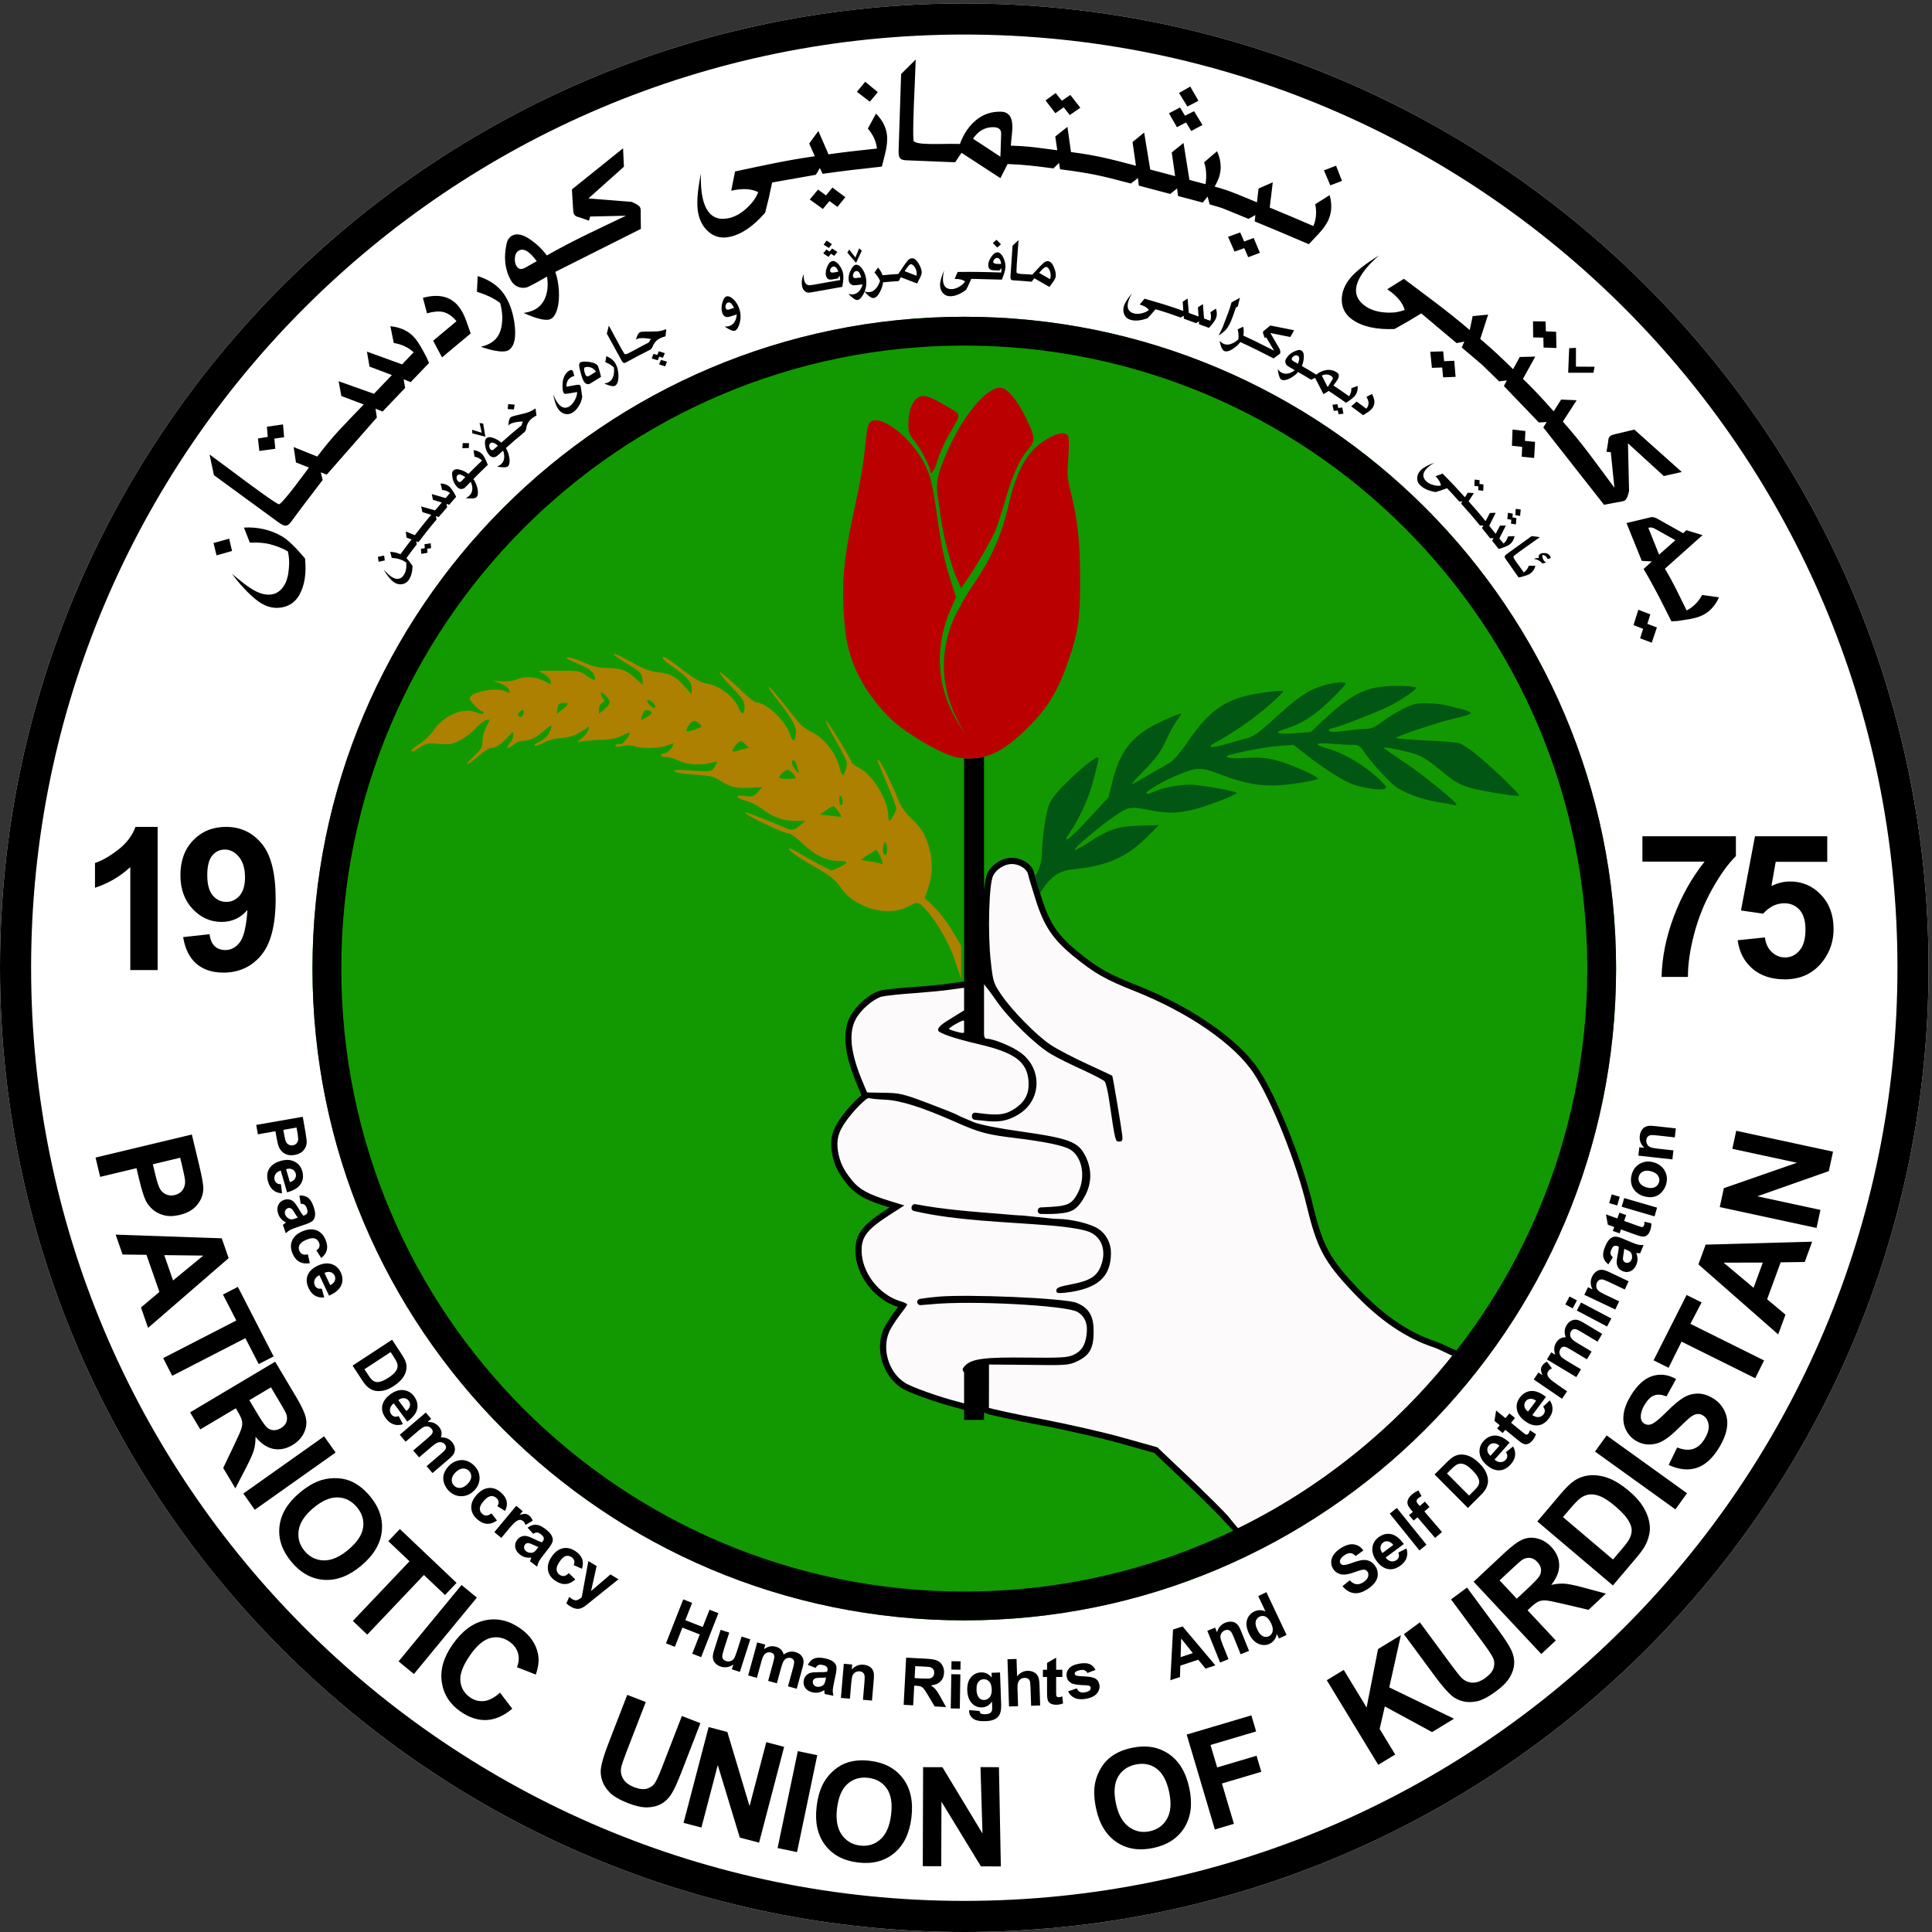 <?xml version="1.0" encoding="UTF-8"?>
<svg xmlns="http://www.w3.org/2000/svg" xmlns:xlink="http://www.w3.org/1999/xlink" version="1.1" id="Layer_1" x="0px" y="0px" viewBox="0 0 1123.41 1123.41" xml:space="preserve">
<rect x="0" y="0" width="1123.41" height="1123.41" fill="#333333" stroke="none"/>
<path fill-rule="evenodd" clip-rule="evenodd" fill="#FFFFFF" d="M1121.41,562.705c0,309.661-251.044,560.705-560.705,560.705  S0,872.366,0,562.705S251.044,2,560.705,2S1121.41,253.043,1121.41,562.705"></path>
<path fill="#129901" d="M939.715,563.193c0,209.32-169.69,379.009-379.01,379.009c-209.32,0-379.009-169.689-379.009-379.009  s169.689-379.01,379.009-379.01C770.025,184.183,939.715,353.873,939.715,563.193"></path>
<path d="M604.79,519.277l0.84,2.68c4.48,14.289,8.985,21.49,20.535,30.983c5.055,4.155,10.152,8.069,15.855,11.299  c6.27,3.551,13.13,6.33,19.816,8.989c14.76,5.869,29.325,13.369,42.381,22.44c10.151,7.052,20.981,16.171,27.861,26.548  c3.173,4.786,5.918,10.11,8.415,15.276c3.176,6.569,6.076,13.298,8.786,20.072c2.884,7.207,5.565,14.512,8.004,21.882  c2.246,6.789,4.32,13.69,5.988,20.645c2.188,9.122,4.656,18.78,9.113,27.095c4.364,8.14,10.774,15.183,17.088,21.847  c12.782,13.492,27.572,25.104,45.403,31.016c2.974,0.986,9.836,4.413,12.776,5.549c-34.276,44.065-79.413,80.424-130.353,104.625  c-1.059-1.036-4.978-5.077-5.924-6.208c-0.88-1.051-1.896-2.08-2.848-3.067c-1.714-1.775-3.454-3.526-5.203-5.267  c-4.677-4.659-9.422-9.257-14.212-13.8l-17.978-17.049l-18.711-5.263c-7.218-2.03-14.59-3.779-21.896-5.46  c-8.43-1.94-16.913-3.776-25.415-5.376c-6.995-1.316-13.981-2.721-20.938-4.226c-2.329-0.504-4.66-1.017-6.978-1.568  c-1.046-0.248-2.823-0.604-3.77-1.077l-1.23-0.615v4.383h-11.597v-5.825l-1.023-0.302c-1.286-0.379-2.59-0.747-3.891-1.072  c-5.954-1.488-11.98-3.454-17.762-5.511c-2.719-0.967-5.437-1.981-8.101-3.091c-1.766-0.736-3.864-1.614-5.468-2.661  c-11.701-7.383-16.456-24.677-9.335-36.714c1.768-3.142,4.103-6.448,6.315-9.299l0.045-0.057c0.242-0.299,0.545-0.675,0.864-1.083  c-13.712-4.258-24.851-18.458-24.851-32.935c0-4.869,1.104-8.769,4.183-12.602c3.614-4.5,9.589-8.419,14.414-11.51l1.35-0.864  l-1.514-0.464c-8.993-2.754-17.118-5.534-23.222-13.025c-4.896-6.009-7.718-11.085-8.926-18.754  c-1.189-7.547,0.352-12.695,4.595-18.994c2.444-3.628,5.581-7.278,8.647-10.403c1.252-1.276,2.59-2.574,3.993-3.689l-2.078-4.914  c-4.937-11.677-10.902-28.555-4.517-40.76c3.073-5.874,10.813-13.114,17.201-15.014l0.072-0.021l0.073-0.018  c2.278-0.576,5.199-0.826,7.546-1.08c3.889-0.421,7.794-0.759,11.695-1.039c4.134-0.297,8.269-0.637,12.394-1.032  c2.953-0.283,6.044-0.556,8.969-1.044l0.052-0.009l0.052-0.007c1.708-0.234,3.415-0.48,5.122-0.722  c0.926-0.131,2.181-0.368,3.104-0.368V441.002c1.578,0.107,3.281,0.099,5.265-0.009c2.177-0.117,4.269-0.416,6.331-0.929v78.06  c0.391-4.385,1.04-8.68,2.142-10.75c2.599-4.885,8.406-8.593,13.974-8.593c5.352,0,11.976,3.392,13.077,9.066  c0.117,0.603,0.283,1.25,0.47,1.907"></path>
<path fill="#005612" d="M601.699,509.752l1.225-2.022c1.87-3.742,2.812-7.163,2.908-10.697c0.112-8.63,1.982-22.347,3.743-27.96  c1.358-4.044,3.74-7.163,10.711-14.13c8.409-8.411,17.249-15.379,18.287-14.438c0.416,0.513-0.318,4.047-3.532,15.795  c-2.398,8.617-7.691,20.16-12.789,27.531c-5.709,8.217-0.416,4.474,11.015-7.995l11.332-12.26l2.286-9.354  c3.743-14.659,8.828-22.558,18.914-29.513c4.365-3.115,21.086-10.708,21.086-9.67c0,0.321-1.134,2.078-2.591,3.948  c-1.357,1.87-4.265,7.067-6.343,11.639c-3.009,6.555-5.501,9.974-12.151,16.833c-4.684,4.685-8.104,8.521-7.69,8.521  c0.416,0,4.877-2.494,9.977-5.5c5.084-2.908,10.599-6.136,12.26-7.065c1.761-0.941,6.027-5.82,9.449-10.919  c11.748-17.137,19.743-23.691,33.156-27.431c7.993-2.177,23.164-4.156,23.164-3.006c0,0.512-3.836,4.156-8.521,8.313  c-8.728,7.578-21.085,16.208-30.229,20.989c-6.651,3.535-3.535,4.047,6.538,1.041c4.268-1.248,9.67-2.815,11.957-3.327  c3.006-0.83,7.067-3.74,15.062-11.125c13.509-12.471,19.439-16.515,27.959-19.122c6.857-2.174,13.605-2.699,13.605-1.134  c0,0.413-4.156,4.876-9.241,9.766c-9.145,8.825-16.737,13.606-25.772,16.307c-7.48,2.286-5.194,3.436,5.197,2.606l9.561-0.737  l6.234-5.914c18.385-17.154,26.282-20.896,44.267-20.896c5.61,0,10.391,0.416,10.695,0.944c0.624,1.038-7.897,6.859-15.588,10.807  c-6.856,3.422-28.152,11.735-32.42,12.677c-2.382,0.512-3.215,1.037-2.495,1.76c0.733,0.734,3.852,0.734,9.671-0.098  c4.671-0.625,10.185-1.15,12.151-1.15c2.702,0,5.101-1.137,8.937-4.044c2.91-2.286,8.312-5.612,12.055-7.482  c5.818-2.911,7.8-3.436,14.034-3.327c4.044,0.099,9.146,0.625,11.431,1.249c2.286,0.513,6.33,1.662,9.144,2.287  c2.7,0.72,4.877,1.662,4.877,2.078c0,0.832-2.286,1.552-12.677,4.044c-8.107,1.982-30.967,9.769-30.967,10.503  c0,0.307,7.801,1.04,17.359,1.457c9.656,0.414,18.497,1.133,19.842,1.662c1.358,0.512,5.194,3.007,8.422,5.5  c7.787,6.026,26.811,24.108,26.076,24.938c-0.304,0.32-4.78-0.096-9.864-0.928c-21.726-3.532-24.634-4.572-34.498-12.786  c-8.521-7.067-11.751-9.036-16.42-10.602c-4.682-1.55-17.457-4.156-17.983-3.628c-0.208,0.209,4.989,3.836,11.431,8.105  c8.091,5.349,20.434,15.062,26.794,20.699c2.3,2.051,3.826,3.561,4.074,4.129c0.208,0.624-0.526,0.832-1.566,0.416  c-0.568-0.152-1.87-0.416-3.532-0.707c-1.662-0.304-3.687-0.651-5.708-0.955c-9.145-1.456-20.061-5.5-24.94-9.352  c-4.57-3.63-14.243-14.341-17.871-19.839c-2.399-3.644-3.118-4.06-7.066-4.06c-2.399,0-8.009-0.305-12.472-0.721  c-9.142-0.737-10.084,0.622-1.869,2.799c10.185,2.702,24.414,11.54,32.423,20.159c2.174,2.396,2.286,2.7,0.72,3.324  c-2.287,0.942-11.322-0.304-17.457-2.287c-5.501-1.757-17.458-9.241-28.266-17.761l-7.065-5.513l-8.521,0.624  c-7.275,0.526-20.463,3.019-28.472,5.194c-4.988,1.456,0.318,2.398,9.67,1.774c6.747-0.417,11.319-0.113,16.417,1.135  c7.995,1.87,26.186,9.975,24.941,11.016c-0.417,0.416-3.853,1.245-7.592,1.87c-19.84,3.435-30.134,2.603-47.898-4.047  c-12.677-4.778-14.243-4.778-25.146-0.318c-8.937,3.532-19.535,9.769-18.913,10.919c0.416,0.513,1.761,0.305,3.422-0.528  c5.821-2.908,17.874-5.085,24.428-4.365c9.241,0.942,24.62,3.853,24.62,4.685c0,1.136-19.119,8.409-26.493,9.975  c-9.254,1.968-13.922,1.968-24.108,0c-11.54-2.188-12.164-2.079-20.157,3.326c-8.424,5.61-24.22,19.007-23.387,19.743  c0.317,0.304,3.531-1.358,7.067-3.644c12.786-8.315,17.662-9.977,30.451-10.393l11.431-0.305l-8.105,7.995  c-11.223,10.917-22.763,15.795-41.565,17.666c-8.315,0.829-12.884,3.852-18.402,12.165c-0.205,0.318-0.413,0.637-0.594,0.928  c-0.158,0.253-0.307,0.499-0.448,0.74"></path>
<line x1="601.856" y1="509.752" x2="601.932" y2="509.608"></line>
<path d="M55.559,673.091l55.992-13.394l4.314,18.029c1.633,6.831,2.418,11.351,2.356,13.56c-0.079,3.391-1.266,6.496-3.565,9.322  c-2.302,2.823-5.678,4.768-10.134,5.836c-3.437,0.82-6.477,0.891-9.115,0.212c-2.641-0.679-4.855-1.815-6.648-3.405  c-1.796-1.592-3.144-3.319-4.051-5.192c-1.177-2.554-2.372-6.374-3.59-11.46l-1.752-7.325l-21.121,5.051L55.559,673.091z   M86.103,772.127l-4.126-11.87l10.712-9.012l-7.513-21.602l-13.902-0.166l-4.024-11.574l61.698,2.144l4.013,11.536L86.103,772.127z   M100.634,744.559l17.591-14.462l-22.718-0.283L100.634,744.559z M94.868,789.714l42.541-21.871l-7.76-15.098l8.662-4.453  l20.787,40.438l-8.662,4.453l-7.745-15.065L100.15,799.99L94.868,789.714z M110.544,821.247l49.472-29.449l12.438,20.89  c3.127,5.255,4.956,9.336,5.483,12.248c0.529,2.91,0.084,5.758-1.337,8.539c-1.421,2.785-3.594,5.048-6.517,6.787  c-3.714,2.209-7.426,2.95-11.134,2.22c-3.709-0.729-7.162-3.062-10.36-7.002c0.017,2.896-0.312,5.49-0.989,7.786  c-0.674,2.294-2.23,5.771-4.667,10.43l-6.078,11.747l-7.067-11.869l6.494-13.585c2.33-4.842,3.716-8.025,4.156-9.561  c0.443-1.535,0.538-2.94,0.283-4.211c-0.256-1.271-1.06-3.048-2.418-5.328l-1.195-2.01l-20.654,12.292L110.544,821.247z   M145.003,814.177l4.371,7.344c2.836,4.763,4.806,7.615,5.917,8.561c1.112,0.943,2.361,1.457,3.75,1.538  c1.389,0.081,2.826-0.321,4.311-1.204c1.666-0.992,2.744-2.233,3.245-3.725c0.497-1.494,0.402-3.125-0.286-4.896  c-0.367-0.872-1.747-3.32-4.143-7.343l-4.61-7.746L145.003,814.177z M141.488,868.469l46.98-33.282l6.679,9.427l-46.981,33.279  L141.488,868.469z M174.144,868.087c4.483-3.777,8.808-6.284,12.975-7.512c3.082-0.897,6.238-1.234,9.471-1.013  c3.231,0.219,6.14,0.991,8.73,2.314c3.455,1.747,6.686,4.405,9.688,7.963c5.431,6.45,7.765,13.302,6.999,20.564  c-0.764,7.259-4.73,13.91-11.898,19.95c-7.107,5.989-14.288,8.754-21.536,8.295c-7.252-0.459-13.583-3.901-18.997-10.327  c-5.483-6.507-7.843-13.362-7.085-20.57C163.252,880.546,167.134,873.993,174.144,868.087z M182.112,876.938  c-4.986,4.2-7.803,8.529-8.447,12.985c-0.644,4.455,0.516,8.444,3.483,11.967c2.967,3.521,6.679,5.336,11.134,5.445  c4.456,0.106,9.238-1.992,14.342-6.292c5.045-4.252,7.885-8.523,8.515-12.813c0.631-4.291-0.587-8.257-3.657-11.897  c-3.067-3.641-6.797-5.518-11.185-5.63C191.906,870.591,187.176,872.67,182.112,876.938z M205.184,942.54l32.931-34.692  l-12.313-11.688l6.705-7.064l32.978,31.301l-6.706,7.064l-12.286-11.661l-32.932,34.695L205.184,942.54z M231.768,966.056  l36.61-44.437l8.914,7.346l-36.607,44.438L231.768,966.056z M290.738,984.238l7.14,9.34c-5.007,4.17-10.021,6.363-15.041,6.578  c-5.021,0.215-10.047-1.435-15.082-4.951c-6.23-4.347-9.857-10.063-10.878-17.146c-1.022-7.082,1.062-14.339,6.249-21.765  c5.483-7.859,11.759-12.554,18.828-14.086c7.067-1.533,13.883-0.005,20.456,4.581c5.739,4.007,9.21,8.968,10.411,14.883  c0.723,3.507,0.302,7.523-1.268,12.046l-10.952-4.293c1.155-2.833,1.345-5.572,0.576-8.218c-0.772-2.646-2.415-4.849-4.933-6.604  c-3.478-2.429-7.175-3.144-11.093-2.141c-3.921,1-7.844,4.311-11.77,9.935c-4.165,5.969-6.067,10.965-5.703,14.986  c0.367,4.024,2.255,7.227,5.67,9.61c2.516,1.757,5.244,2.464,8.18,2.118C284.464,988.766,287.534,987.142,290.738,984.238z   M364.728,985.512l10.773,4.168l-11.251,29.081c-1.787,4.616-2.812,7.659-3.073,9.129c-0.391,2.378,0.025,4.568,1.247,6.57  c1.217,2,3.334,3.584,6.341,4.749c3.059,1.182,5.607,1.446,7.645,0.788c2.041-0.655,3.573-1.839,4.597-3.548  c1.024-1.709,2.358-4.689,4.003-8.938l11.492-29.705l10.775,4.17l-10.913,28.204c-2.494,6.445-4.548,10.887-6.159,13.321  c-1.614,2.437-3.557,4.268-5.831,5.494c-2.271,1.225-4.931,1.874-7.971,1.948c-3.041,0.073-6.672-0.709-10.895-2.342  c-5.094-1.972-8.729-4.059-10.905-6.263c-2.173-2.204-3.66-4.546-4.456-7.032c-0.796-2.483-1.035-4.858-0.717-7.121  c0.486-3.347,1.891-8.026,4.217-14.033L364.728,985.512z M397.474,1059.944l14.579-55.699l10.873,2.847l12.919,43.126l9.735-37.197  l10.381,2.717l-14.576,55.699l-11.216-2.934l-12.804-42.164l-9.507,36.322L397.474,1059.944z M452.149,1074.589l11.761-56.359  l11.307,2.361l-11.762,56.359L452.149,1074.589z M474.853,1050.466c0.703-5.823,2.16-10.604,4.368-14.345  c1.642-2.755,3.722-5.154,6.236-7.2c2.513-2.043,5.167-3.461,7.963-4.257c3.722-1.081,7.893-1.342,12.516-0.783  c8.371,1.014,14.75,4.434,19.143,10.265c4.393,5.833,6.025,13.403,4.901,22.705c-1.115,9.229-4.48,16.146-10.096,20.757  c-5.616,4.608-12.593,6.409-20.936,5.401c-8.447-1.021-14.851-4.429-19.209-10.215  C475.383,1067.007,473.753,1059.565,474.853,1050.466z M486.718,1051.504c-0.783,6.472,0.109,11.558,2.675,15.258  c2.568,3.698,6.138,5.826,10.711,6.377c4.57,0.552,8.523-0.649,11.854-3.611c3.333-2.958,5.401-7.754,6.202-14.38  c0.791-6.551-0.046-11.609-2.51-15.179c-2.464-3.567-6.062-5.638-10.789-6.208c-4.725-0.571-8.732,0.598-12.019,3.513  C489.554,1040.182,487.514,1044.929,486.718,1051.504z M536.575,1085.131l0.187-57.574l11.24,0.035l23.291,38.525l-1.168-38.579  l10.732,0.035l1.106,57.704l-11.591-0.036l-22.944-37.621l-0.122,37.545L536.575,1085.131z M637.327,1051.538  c-1.217-5.735-1.385-10.732-0.505-14.987c0.663-3.138,1.855-6.081,3.573-8.827c1.72-2.747,3.771-4.948,6.159-6.605  c3.174-2.225,7.037-3.823,11.593-4.788c8.246-1.75,15.391-0.576,21.434,3.521c6.043,4.1,10.037,10.734,11.979,19.904  c1.929,9.091,0.981,16.728-2.842,22.904c-3.823,6.178-9.846,10.137-18.067,11.881c-8.321,1.766-15.481,0.614-21.477-3.456  C643.176,1067.018,639.229,1060.504,637.327,1051.538z M648.89,1048.685c1.353,6.376,3.842,10.9,7.466,13.571  c3.624,2.671,7.691,3.529,12.196,2.573c4.505-0.954,7.854-3.372,10.052-7.252c2.195-3.877,2.6-9.08,1.215-15.614  c-1.369-6.452-3.796-10.968-7.282-13.549c-3.486-2.578-7.558-3.375-12.215-2.389c-4.66,0.989-8.072,3.391-10.24,7.211  C647.912,1037.057,647.515,1042.205,648.89,1048.685z M706.41,1063.804l-16.378-55.196l37.602-11.156l2.771,9.338l-26.528,7.871  l3.877,13.063l22.898-6.793l2.771,9.336l-22.898,6.795l6.958,23.455L706.41,1063.804z M801.405,1026.205l-29.915-49.192l9.87-6.002  l13.286,21.844l6.653-33.972l13.273-8.072l-6.754,30.356l37.669,18.23l-12.769,7.765l-27.479-14.913l-3.003,13.087l9.039,14.867  L801.405,1026.205z M816.329,950.225l9.295-6.86l18.515,25.091c2.94,3.98,4.959,6.48,6.059,7.487  c1.799,1.603,3.869,2.424,6.214,2.47c2.342,0.044,4.815-0.894,7.409-2.81c2.638-1.948,4.227-3.956,4.765-6.031  c0.541-2.073,0.362-3.999-0.532-5.782c-0.894-1.78-2.692-4.505-5.399-8.169l-18.912-25.626l9.297-6.86l17.956,24.333  c4.103,5.561,6.752,9.674,7.945,12.342c1.192,2.665,1.695,5.287,1.51,7.865c-0.185,2.576-1.06,5.168-2.63,7.773  c-1.57,2.605-4.176,5.252-7.816,7.942c-4.396,3.244-8.107,5.192-11.134,5.847c-3.027,0.658-5.801,0.655-8.324-0.005  c-2.521-0.66-4.654-1.731-6.396-3.215c-2.564-2.203-5.759-5.898-9.585-11.079L816.329,950.225z M896.224,961.776l-39.33-42.043  l17.755-16.611c4.464-4.176,8.064-6.833,10.794-7.971c2.728-1.138,5.605-1.31,8.626-0.517c3.024,0.794,5.697,2.434,8.023,4.918  c2.951,3.154,4.467,6.623,4.545,10.403c0.082,3.779-1.462,7.653-4.629,11.617c2.826-0.635,5.431-0.869,7.816-0.698  c2.388,0.171,6.115,0.948,11.188,2.333l12.775,3.429l-10.087,9.439l-14.658-3.442c-5.224-1.245-8.634-1.919-10.229-2.022  c-1.592-0.103-2.983,0.103-4.173,0.623c-1.187,0.521-2.749,1.687-4.689,3.5l-1.709,1.6l16.418,17.554L896.224,961.776z   M881.964,929.622l6.24-5.838c4.049-3.788,6.415-6.322,7.099-7.608c0.685-1.288,0.921-2.616,0.704-3.994  c-0.217-1.372-0.916-2.692-2.097-3.953c-1.323-1.415-2.769-2.206-4.331-2.374c-1.565-0.166-3.138,0.274-4.722,1.323  c-0.772,0.546-2.869,2.415-6.29,5.616l-6.582,6.16L881.964,929.622z M893.93,884.681l13.647-16.111  c3.078-3.633,5.706-6.167,7.879-7.599c2.929-1.918,6.135-2.966,9.621-3.154c3.486-0.185,7.034,0.438,10.647,1.861  c3.614,1.426,7.479,3.879,11.596,7.365c3.616,3.065,6.352,6.151,8.213,9.263c2.271,3.798,3.537,7.547,3.801,11.25  c0.204,2.796-0.377,5.852-1.741,9.164c-1.03,2.47-2.923,5.331-5.681,8.589l-14.05,16.587L893.93,884.681z M908.83,882.159  l29.097,24.651l5.575-6.583c2.084-2.462,3.45-4.355,4.094-5.684c0.854-1.733,1.248-3.437,1.188-5.108  c-0.06-1.67-0.823-3.637-2.285-5.901c-1.464-2.26-3.893-4.83-7.29-7.708c-3.396-2.877-6.254-4.79-8.577-5.733  c-2.323-0.943-4.448-1.312-6.374-1.103c-1.929,0.209-3.768,0.984-5.523,2.328c-1.323,0.994-3.508,3.288-6.551,6.88L908.83,882.159z   M974.21,877.66l-46.742-33.618l6.746-9.379l46.742,33.618L974.21,877.66z M970.294,851.833l4.926-10.163  c3.592,1.404,6.686,1.687,9.283,0.85c2.598-0.834,4.815-2.753,6.646-5.749c1.94-3.173,2.728-5.977,2.361-8.414  c-0.366-2.438-1.456-4.209-3.266-5.315c-1.163-0.709-2.359-0.975-3.586-0.796c-1.231,0.177-2.663,0.927-4.296,2.244  c-1.108,0.907-3.431,3.102-6.968,6.58c-4.548,4.478-8.436,7.195-11.658,8.15c-4.535,1.346-8.746,0.829-12.634-1.545  c-2.502-1.53-4.412-3.668-5.728-6.406c-1.315-2.744-1.733-5.787-1.249-9.137c0.48-3.35,1.869-6.901,4.165-10.65  c3.746-6.126,7.917-9.912,12.511-11.356c4.597-1.445,9.199-0.864,13.807,1.738l-5.591,10.121c-2.782-1.119-5.151-1.323-7.104-0.614  c-1.954,0.712-3.779,2.456-5.475,5.23c-1.752,2.863-2.529,5.466-2.336,7.811c0.122,1.508,0.817,2.652,2.092,3.429  c1.163,0.709,2.453,0.831,3.877,0.358c1.81-0.6,4.752-2.95,8.822-7.05c4.069-4.097,7.417-6.923,10.039-8.475  c2.621-1.553,5.385-2.336,8.289-2.344c2.907-0.008,5.913,0.94,9.018,2.837c2.815,1.723,4.974,4.111,6.482,7.167  c1.505,3.054,1.988,6.368,1.446,9.941c-0.541,3.572-2.109,7.477-4.7,11.718c-3.774,6.17-8.107,10.033-13.001,11.584  C981.574,855.132,976.182,854.551,970.294,851.833z M1020.626,801.405l-42.84-21.281l-7.554,15.203l-8.721-4.334l19.206-37.996  l8.724,4.332l-6.515,12.448l42.84,21.281L1020.626,801.405z M1053.732,722.017l-4.323,11.799l-13.998,0.192l-7.865,21.477  l10.656,8.93l-4.214,11.509l-46.399-40.727l4.203-11.47L1053.732,722.017z M1025.028,734.156l-22.773,0.054l17.404,14.604  L1025.028,734.156z M1056.283,714.022l-56.281-12.139l2.369-10.987l42.522-14.786l-37.585-8.104l2.263-10.49l56.281,12.137  l-2.443,11.329l-41.566,14.633l36.702,7.915L1056.283,714.022z M148.988,654.109l27.066-4.727l1.533,8.769  c0.578,3.323,0.823,5.513,0.728,6.57c-0.135,1.622-0.793,3.073-1.969,4.357c-1.177,1.282-2.843,2.114-4.997,2.489  c-1.66,0.29-3.111,0.233-4.35-0.172c-1.236-0.408-2.26-1.016-3.067-1.834c-0.809-0.815-1.401-1.684-1.78-2.609  c-0.486-1.26-0.945-3.127-1.377-5.602l-0.622-3.562l-10.208,1.785L148.988,654.109z M172.429,655.647l-7.68,1.342l0.524,2.991  c0.375,2.152,0.768,3.567,1.179,4.244c0.408,0.676,0.951,1.168,1.627,1.475c0.674,0.307,1.41,0.391,2.212,0.253  c0.983-0.174,1.746-0.603,2.285-1.296c0.538-0.69,0.812-1.492,0.817-2.404c0.008-0.674-0.16-1.997-0.502-3.967L172.429,655.647z   M163.365,688.595l0.622,5.285c-2.038-0.108-3.742-0.723-5.113-1.84c-1.372-1.116-2.363-2.725-2.975-4.822  c-0.967-3.323-0.598-6.099,1.109-8.327c1.375-1.766,3.385-3.034,6.037-3.806c3.167-0.921,5.888-0.815,8.164,0.318  c2.274,1.136,3.779,2.967,4.518,5.499c0.826,2.842,0.541,5.36-0.859,7.548c-1.399,2.189-4.048,3.815-7.941,4.869l-3.687-12.667  c-1.488,0.47-2.537,1.22-3.144,2.241c-0.608,1.022-0.742,2.117-0.404,3.279c0.231,0.791,0.641,1.394,1.231,1.81  C161.512,688.394,162.324,688.598,163.365,688.595z M168.56,687.398c1.454-0.462,2.456-1.166,3.008-2.106  c0.552-0.939,0.679-1.929,0.378-2.958c-0.321-1.106-0.987-1.899-1.999-2.386c-1.013-0.486-2.21-0.521-3.584-0.109L168.56,687.398z   M174.855,699.969l-0.758-4.796c1.991-0.128,3.64,0.277,4.947,1.212c1.304,0.935,2.383,2.619,3.235,5.062  c0.775,2.219,1.086,3.961,0.94,5.23c-0.147,1.269-0.546,2.266-1.198,2.988c-0.655,0.725-2.062,1.465-4.219,2.217l-5.822,1.972  c-1.652,0.576-2.842,1.081-3.57,1.513c-0.731,0.434-1.467,1.024-2.212,1.774l-1.714-4.92c0.286-0.245,0.718-0.576,1.302-0.989  c0.267-0.185,0.441-0.313,0.522-0.38c-1.122-0.562-2.059-1.255-2.81-2.079c-0.75-0.823-1.315-1.782-1.701-2.879  c-0.673-1.935-0.681-3.644-0.018-5.121c0.66-1.483,1.793-2.503,3.395-3.062c1.063-0.372,2.098-0.448,3.106-0.231  c1.01,0.217,1.894,0.706,2.657,1.465c0.761,0.76,1.606,1.943,2.538,3.551c1.247,2.171,2.217,3.641,2.907,4.404l0.494-0.171  c0.956-0.334,1.554-0.81,1.795-1.424c0.245-0.611,0.136-1.573-0.32-2.883c-0.31-0.886-0.723-1.516-1.245-1.888  C176.586,700.159,175.836,699.971,174.855,699.969z M173.143,708.029c-0.434-0.562-1.041-1.483-1.817-2.76  c-0.774-1.277-1.38-2.079-1.809-2.404c-0.687-0.489-1.385-0.608-2.092-0.361c-0.696,0.242-1.208,0.711-1.532,1.407  c-0.329,0.695-0.35,1.445-0.071,2.247c0.313,0.897,0.905,1.649,1.779,2.257c0.658,0.446,1.345,0.65,2.06,0.612  c0.47-0.019,1.301-0.237,2.491-0.653L173.143,708.029z M186.797,731.505l-2.833-4.451c0.893-0.554,1.467-1.217,1.72-1.989  c0.25-0.772,0.19-1.613-0.185-2.527c-0.497-1.215-1.312-2.01-2.445-2.391c-1.136-0.38-2.684-0.169-4.649,0.638  c-2.187,0.893-3.581,1.891-4.181,2.993c-0.603,1.104-0.649,2.275-0.144,3.51c0.378,0.926,0.951,1.576,1.72,1.951  c0.766,0.375,1.842,0.421,3.224,0.139l1.141,5.122c-2.399,0.402-4.45,0.125-6.148-0.826c-1.698-0.954-3.032-2.614-4.003-4.986  c-1.103-2.692-1.13-5.189-0.087-7.485c1.047-2.298,3.071-4.058,6.078-5.289c3.04-1.245,5.738-1.41,8.091-0.495  c2.35,0.913,4.086,2.742,5.208,5.483c0.916,2.241,1.163,4.224,0.74,5.942C189.621,728.566,188.539,730.12,186.797,731.505z   M187.087,749.298l1.443,5.122c-2.026,0.212-3.806-0.128-5.339-1.014c-1.53-0.888-2.76-2.32-3.695-4.298  c-1.475-3.13-1.546-5.928-0.209-8.395c1.078-1.962,2.866-3.529,5.363-4.706c2.983-1.407,5.686-1.73,8.113-0.969  c2.423,0.763,4.199,2.337,5.322,4.722c1.264,2.679,1.378,5.208,0.339,7.588c-1.037,2.383-3.398,4.402-7.08,6.057l-5.63-11.933  c-1.396,0.701-2.314,1.602-2.751,2.708c-0.44,1.103-0.4,2.203,0.117,3.301c0.353,0.745,0.85,1.277,1.496,1.593  C185.223,749.391,186.06,749.464,187.087,749.298z M192.029,747.299c1.361-0.685,2.241-1.533,2.641-2.552  c0.397-1.016,0.367-2.01-0.092-2.98c-0.489-1.04-1.274-1.72-2.35-2.043c-1.076-0.32-2.263-0.168-3.556,0.457L192.029,747.299z   M228.003,779.018l5.554,8.482c1.252,1.913,2.059,3.466,2.424,4.662c0.486,1.609,0.537,3.225,0.152,4.849  c-0.383,1.628-1.147,3.171-2.287,4.635c-1.138,1.462-2.785,2.899-4.94,4.309c-1.891,1.239-3.676,2.07-5.355,2.497  c-2.049,0.519-3.939,0.587-5.671,0.196c-1.311-0.291-2.635-0.978-3.972-2.059c-0.994-0.812-2.052-2.076-3.174-3.79l-5.719-8.733  L228.003,779.018z M227.153,786.204l-15.226,9.968l2.268,3.464c0.847,1.296,1.535,2.185,2.056,2.663  c0.683,0.63,1.41,1.046,2.185,1.249c0.774,0.201,1.779,0.123,3.013-0.239c1.236-0.361,2.742-1.122,4.518-2.285  c1.777-1.163,3.038-2.214,3.784-3.151c0.744-0.935,1.201-1.858,1.364-2.774c0.162-0.913,0.054-1.864-0.324-2.856  c-0.28-0.744-1.038-2.062-2.274-3.953L227.153,786.204z M231.846,823.411l2.424,4.736c-1.945,0.608-3.757,0.628-5.431,0.06  c-1.676-0.568-3.168-1.728-4.472-3.484c-2.067-2.776-2.689-5.507-1.866-8.189c0.671-2.133,2.113-4.026,4.328-5.673  c2.646-1.969,5.232-2.82,7.762-2.551c2.526,0.269,4.578,1.458,6.151,3.575c1.769,2.375,2.377,4.833,1.831,7.374  c-0.546,2.54-2.461,4.985-5.743,7.332l-7.876-10.585c-1.231,0.964-1.951,2.029-2.163,3.198c-0.212,1.172,0.044,2.242,0.766,3.214  c0.492,0.663,1.087,1.085,1.785,1.266C230.037,823.867,230.871,823.777,231.846,823.411z M236.293,820.474  c1.202-0.94,1.897-1.948,2.084-3.021c0.19-1.076-0.038-2.043-0.679-2.907c-0.685-0.921-1.586-1.432-2.705-1.535  c-1.12-0.103-2.253,0.283-3.397,1.149L236.293,820.474z M247.585,821.357l3.155,3.689l-2.065,1.767  c2.733-0.052,4.88,0.834,6.439,2.657c0.826,0.967,1.344,1.98,1.556,3.032c0.209,1.054,0.106,2.152-0.313,3.298  c1.375-0.024,2.592,0.177,3.649,0.606c1.057,0.427,1.959,1.079,2.706,1.951c0.948,1.113,1.526,2.244,1.733,3.402  c0.206,1.155,0.035,2.296-0.514,3.42c-0.411,0.829-1.337,1.858-2.78,3.095l-9.672,8.267l-3.423-4.002l8.648-7.393  c1.499-1.282,2.35-2.249,2.551-2.896c0.253-0.858,0.052-1.674-0.605-2.442c-0.478-0.56-1.1-0.941-1.864-1.142  c-0.766-0.203-1.57-0.13-2.418,0.217c-0.845,0.345-1.981,1.125-3.407,2.345l-7.262,6.21l-3.423-4.002l8.29-7.088  c1.473-1.258,2.36-2.141,2.668-2.652c0.304-0.505,0.434-1,0.386-1.475c-0.046-0.478-0.288-0.975-0.729-1.488  c-0.527-0.617-1.168-1.03-1.921-1.24c-0.755-0.209-1.537-0.152-2.347,0.169c-0.81,0.323-1.94,1.106-3.393,2.348l-7.349,6.284  l-3.423-4.001L247.585,821.357z M261.35,852.035c1.244-1.228,2.755-2.108,4.526-2.643c1.768-0.533,3.516-0.541,5.241-0.019  c1.723,0.521,3.268,1.475,4.635,2.863c2.114,2.146,3.149,4.589,3.106,7.333c-0.044,2.744-1.128,5.162-3.256,7.256  c-2.146,2.114-4.605,3.174-7.379,3.179c-2.774,0.005-5.198-1.044-7.265-3.144c-1.28-1.299-2.209-2.828-2.783-4.586  c-0.573-1.758-0.594-3.502-0.065-5.235C258.641,855.307,259.72,853.638,261.35,852.035z M264.936,856.078  c-1.407,1.386-2.154,2.779-2.245,4.184c-0.089,1.405,0.345,2.595,1.31,3.573c0.964,0.981,2.149,1.432,3.548,1.361  c1.402-0.074,2.815-0.812,4.238-2.214c1.388-1.369,2.13-2.753,2.226-4.152c0.095-1.4-0.34-2.589-1.305-3.567  c-0.964-0.981-2.149-1.435-3.557-1.366C267.749,853.964,266.344,854.692,264.936,856.078z M293.685,878.588l-4.469-2.801  c0.568-0.883,0.799-1.728,0.695-2.532c-0.106-0.807-0.522-1.54-1.253-2.204c-0.97-0.883-2.049-1.252-3.235-1.108  c-1.187,0.147-2.495,1.002-3.926,2.573c-1.586,1.747-2.418,3.249-2.486,4.501c-0.068,1.255,0.391,2.331,1.38,3.233  c0.739,0.671,1.536,1.013,2.391,1.022c0.853,0.008,1.842-0.414,2.97-1.264l3.233,4.133c-1.995,1.396-3.964,2.029-5.907,1.899  c-1.942-0.131-3.861-1.057-5.754-2.78c-2.155-1.959-3.253-4.2-3.299-6.724c-0.044-2.521,1.026-4.986,3.214-7.387  c2.212-2.429,4.575-3.739,7.091-3.923c2.516-0.185,4.871,0.717,7.061,2.711c1.794,1.63,2.866,3.315,3.222,5.048  C294.97,874.72,294.66,876.589,293.685,878.588z M291.5,894.256l-4.048-3.365l12.726-15.302l3.761,3.125l-1.81,2.176  c1.497-0.492,2.641-0.688,3.427-0.587c0.785,0.1,1.505,0.421,2.157,0.967c0.923,0.767,1.6,1.758,2.032,2.978l-4.189,2.489  c-0.316-1.008-0.766-1.755-1.353-2.244c-0.565-0.47-1.177-0.715-1.828-0.731c-0.655-0.014-1.435,0.293-2.34,0.921  c-0.905,0.63-2.44,2.244-4.602,4.846L291.5,894.256z M310.062,891.888l-3.288-3.576c1.593-1.206,3.19-1.782,4.792-1.725  c1.606,0.057,3.437,0.866,5.497,2.429c1.872,1.421,3.097,2.7,3.676,3.836c0.578,1.138,0.798,2.19,0.654,3.154  c-0.146,0.964-0.907,2.358-2.29,4.178l-3.76,4.863c-1.06,1.394-1.771,2.472-2.138,3.236c-0.37,0.763-0.655,1.663-0.862,2.7  l-4.149-3.151c0.101-0.361,0.28-0.875,0.535-1.544c0.119-0.301,0.196-0.502,0.226-0.605c-1.244,0.152-2.41,0.095-3.489-0.177  c-1.081-0.271-2.083-0.758-3.01-1.462c-1.63-1.238-2.581-2.657-2.85-4.257c-0.269-1.6,0.112-3.075,1.138-4.428  c0.679-0.896,1.5-1.533,2.461-1.91c0.96-0.375,1.967-0.459,3.021-0.247c1.054,0.212,2.415,0.731,4.078,1.554  c2.242,1.119,3.861,1.807,4.858,2.065l0.318-0.418c0.612-0.807,0.847-1.533,0.712-2.18c-0.139-0.644-0.761-1.388-1.864-2.225  c-0.747-0.565-1.44-0.861-2.081-0.886C311.608,891.091,310.88,891.349,310.062,891.888z M313.091,899.552  c-0.674-0.228-1.686-0.66-3.04-1.296c-1.353-0.633-2.299-0.967-2.84-1c-0.842-0.029-1.488,0.256-1.942,0.854  c-0.446,0.59-0.612,1.264-0.5,2.021c0.114,0.761,0.507,1.396,1.187,1.912c0.755,0.574,1.666,0.873,2.731,0.894  c0.793,0.008,1.478-0.201,2.054-0.628c0.38-0.277,0.953-0.916,1.714-1.92L313.091,899.552z M338.39,912.2l-4.82-2.141  c0.437-0.956,0.546-1.826,0.331-2.605c-0.217-0.783-0.733-1.451-1.551-2.005c-1.085-0.739-2.207-0.95-3.361-0.641  c-1.154,0.313-2.328,1.345-3.521,3.103c-1.326,1.953-1.935,3.556-1.826,4.808c0.109,1.25,0.715,2.252,1.82,3.002  c0.829,0.562,1.666,0.788,2.511,0.674c0.847-0.112,1.768-0.668,2.763-1.666l3.784,3.633c-1.777,1.663-3.638,2.568-5.578,2.714  c-1.942,0.147-3.975-0.5-6.091-1.94c-2.41-1.635-3.814-3.7-4.214-6.191c-0.399-2.491,0.316-5.081,2.139-7.768  c1.848-2.717,4.002-4.347,6.468-4.885c2.464-0.539,4.921,0.025,7.371,1.687c2.006,1.361,3.307,2.877,3.905,4.542  C339.115,908.19,339.075,910.081,338.39,912.2z M342.124,907.724l4.795,2.899l-3.239,14.557l11.289-9.688l4.668,2.823  l-15.926,12.753l-2.867,2.315c-0.996,0.755-1.833,1.288-2.508,1.595c-0.676,0.307-1.345,0.484-2.008,0.53  c-0.66,0.044-1.385-0.049-2.176-0.278c-0.788-0.228-1.611-0.603-2.464-1.119c-0.867-0.522-1.663-1.128-2.386-1.815l1.731-3.768  c0.622,0.565,1.217,1.019,1.783,1.362c1.048,0.633,2.01,0.793,2.883,0.484c0.875-0.31,1.733-0.862,2.575-1.652L342.124,907.724z   M387.245,955.559L397.3,929.99l5.162,2.03l-3.958,10.063l10.117,3.977l3.956-10.063l5.162,2.032l-10.055,25.567l-5.162-2.03  l4.399-11.179l-10.118-3.978l-4.396,11.18L387.245,955.559z M425.552,970.678l0.908-2.839c-1.014,0.793-2.177,1.299-3.489,1.524  c-1.309,0.222-2.59,0.135-3.84-0.264c-1.274-0.408-2.328-1.052-3.16-1.934c-0.834-0.883-1.315-1.902-1.445-3.057  c-0.128-1.158,0.092-2.627,0.662-4.412l3.832-11.998l5.017,1.603l-2.782,8.711c-0.853,2.668-1.282,4.331-1.291,4.99  c-0.008,0.66,0.176,1.245,0.554,1.75c0.375,0.508,0.938,0.88,1.688,1.12c0.858,0.274,1.701,0.285,2.529,0.029  c0.828-0.252,1.478-0.687,1.951-1.304s1.141-2.28,2.008-4.997l2.554-7.996l5.018,1.6l-6.056,18.961L425.552,970.678z   M440.31,955.026l4.682,1.282l-0.718,2.621c2.233-1.579,4.504-2.049,6.82-1.416c1.228,0.337,2.225,0.883,2.991,1.636  c0.763,0.752,1.296,1.722,1.595,2.904c1.122-0.793,2.241-1.309,3.358-1.549c1.115-0.239,2.225-0.203,3.334,0.098  c1.41,0.386,2.524,1,3.344,1.839c0.818,0.84,1.318,1.881,1.495,3.122c0.125,0.916-0.062,2.287-0.566,4.118l-3.361,12.272  l-5.081-1.391l3.007-10.971c0.522-1.905,0.683-3.182,0.487-3.831c-0.272-0.85-0.896-1.41-1.872-1.679  c-0.711-0.196-1.439-0.16-2.184,0.101c-0.747,0.263-1.372,0.774-1.88,1.535c-0.505,0.763-1.006,2.048-1.502,3.852l-2.524,9.222  l-5.081-1.394l2.883-10.52c0.511-1.866,0.753-3.097,0.719-3.687c-0.032-0.592-0.201-1.073-0.507-1.442  c-0.307-0.37-0.788-0.641-1.437-0.821c-0.782-0.214-1.547-0.198-2.288,0.055c-0.741,0.247-1.359,0.734-1.848,1.456  c-0.489,0.72-0.986,2.002-1.492,3.847l-2.554,9.325l-5.081-1.391L440.31,955.026z M474.251,969.855l-4.518-1.784  c0.905-1.783,2.093-2.997,3.562-3.643c1.467-0.65,3.47-0.72,6.005-0.212c2.304,0.461,3.964,1.081,4.983,1.853  c1.016,0.769,1.67,1.622,1.961,2.551c0.29,0.932,0.212,2.518-0.24,4.76l-1.263,6.015c-0.345,1.717-0.517,2.996-0.514,3.844  c0,0.848,0.135,1.786,0.402,2.804l-5.107-1.024c-0.068-0.37-0.13-0.91-0.19-1.625c-0.025-0.323-0.046-0.538-0.062-0.641  c-1.055,0.679-2.127,1.133-3.217,1.361c-1.09,0.226-2.207,0.226-3.345-0.002c-2.01-0.405-3.483-1.266-4.42-2.589  c-0.94-1.323-1.242-2.818-0.908-4.483c0.22-1.104,0.682-2.032,1.38-2.79c0.702-0.759,1.574-1.271,2.614-1.541  c1.04-0.269,2.491-0.394,4.347-0.38c2.505,0.032,4.263-0.055,5.27-0.261l0.103-0.513c0.201-0.991,0.098-1.75-0.307-2.271  c-0.407-0.519-1.288-0.916-2.649-1.19c-0.918-0.182-1.67-0.147-2.257,0.111C475.295,968.462,474.751,969.01,474.251,969.855z   M480.319,975.43c-0.707,0.087-1.807,0.142-3.302,0.16c-1.494,0.017-2.491,0.131-2.991,0.337c-0.768,0.34-1.227,0.88-1.375,1.617  c-0.147,0.72-0.003,1.399,0.432,2.035c0.432,0.633,1.065,1.035,1.899,1.204c0.929,0.185,1.88,0.057,2.847-0.386  c0.72-0.34,1.244-0.826,1.576-1.461c0.222-0.413,0.459-1.239,0.706-2.476L480.319,975.43z M507.034,988.833l-5.246-0.448  l0.864-10.121c0.182-2.141,0.187-3.534,0.016-4.181c-0.169-0.649-0.492-1.168-0.967-1.56c-0.473-0.391-1.065-0.619-1.774-0.679  c-0.911-0.076-1.747,0.103-2.51,0.538c-0.766,0.437-1.318,1.053-1.655,1.852c-0.336,0.799-0.6,2.307-0.79,4.524l-0.766,8.982  l-5.246-0.448l1.692-19.833l4.874,0.418l-0.249,2.913c1.921-2.095,4.195-3.029,6.822-2.803c1.157,0.098,2.198,0.396,3.122,0.896  c0.924,0.497,1.603,1.092,2.037,1.782c0.438,0.69,0.718,1.451,0.84,2.29c0.122,0.836,0.119,2.022-0.011,3.553L507.034,988.833z   M525.453,991.315l1.446-27.435l11.657,0.614c2.932,0.153,5.051,0.51,6.352,1.076c1.304,0.562,2.32,1.494,3.053,2.795  c0.731,1.304,1.055,2.766,0.971,4.388c-0.109,2.057-0.804,3.725-2.084,5.002c-1.282,1.28-3.135,2.029-5.561,2.253  c1.163,0.76,2.111,1.581,2.847,2.456c0.733,0.877,1.706,2.418,2.918,4.621l3.067,5.529l-6.623-0.347l-3.693-6.181  c-1.309-2.209-2.211-3.605-2.705-4.19c-0.494-0.581-1.03-0.991-1.606-1.227c-0.576-0.237-1.499-0.389-2.774-0.454l-1.122-0.06  l-0.603,11.454L525.453,991.315z M531.826,975.775l4.1,0.215c2.658,0.141,4.321,0.117,4.993-0.073  c0.674-0.19,1.212-0.549,1.617-1.079c0.403-0.53,0.625-1.206,0.668-2.029c0.049-0.924-0.157-1.682-0.622-2.274  c-0.462-0.595-1.138-0.991-2.03-1.187c-0.445-0.087-1.79-0.188-4.037-0.307l-4.323-0.226L531.826,975.775z M552.835,993.409  l0.327-19.901l5.266,0.087l-0.327,19.899L552.835,993.409z M553.204,970.81l0.079-4.871l5.265,0.087l-0.079,4.871L553.204,970.81z   M563.536,994.379l6.04,0.514c0.125,0.696,0.372,1.168,0.745,1.418c0.511,0.356,1.304,0.516,2.38,0.478  c1.372-0.049,2.396-0.293,3.068-0.729c0.45-0.29,0.785-0.747,1-1.369c0.147-0.443,0.201-1.249,0.158-2.423l-0.103-2.902  c-1.497,2.203-3.442,3.347-5.842,3.434c-2.671,0.095-4.828-0.959-6.469-3.162c-1.287-1.745-1.977-3.946-2.073-6.603  c-0.119-3.336,0.59-5.912,2.133-7.729c1.541-1.818,3.505-2.769,5.89-2.856c2.459-0.087,4.526,0.921,6.203,3.023l-0.101-2.79  l4.926-0.176l0.638,17.847c0.085,2.351-0.048,4.111-0.393,5.285c-0.345,1.176-0.856,2.106-1.53,2.792  c-0.677,0.688-1.593,1.239-2.747,1.655c-1.152,0.415-2.622,0.657-4.407,0.719c-3.372,0.122-5.785-0.372-7.236-1.475  c-1.453-1.106-2.211-2.543-2.273-4.317C563.533,994.841,563.533,994.629,563.536,994.379z M567.821,982.541  c0.076,2.111,0.541,3.64,1.394,4.591c0.85,0.951,1.877,1.405,3.075,1.364c1.286-0.049,2.356-0.589,3.206-1.624  c0.85-1.038,1.239-2.543,1.168-4.516c-0.073-2.06-0.551-3.575-1.437-4.543c-0.884-0.97-1.975-1.429-3.274-1.383  c-1.26,0.044-2.283,0.574-3.068,1.581C568.103,979.023,567.748,980.531,567.821,982.541z M591.086,964.638l0.329,10.096  c1.635-2.041,3.632-3.1,5.99-3.176c1.212-0.041,2.312,0.147,3.302,0.565c0.989,0.418,1.741,0.97,2.258,1.651  c0.516,0.685,0.878,1.449,1.086,2.29c0.21,0.842,0.343,2.157,0.402,3.942l0.381,11.669l-5.262,0.174l-0.345-10.51  c-0.068-2.083-0.212-3.404-0.429-3.961c-0.218-0.557-0.587-0.989-1.104-1.304c-0.516-0.315-1.155-0.459-1.915-0.435  c-0.875,0.03-1.649,0.266-2.321,0.715c-0.673,0.445-1.154,1.103-1.445,1.969c-0.291,0.864-0.41,2.136-0.353,3.807l0.326,9.966  l-5.265,0.174l-0.897-27.462L591.086,964.638z M617.726,970.924l-0.003,4.198l-3.599-0.003l-0.006,8.02  c-0.003,1.625,0.03,2.57,0.1,2.839c0.067,0.271,0.223,0.491,0.467,0.668c0.242,0.174,0.54,0.261,0.888,0.261  c0.489,0,1.193-0.169,2.119-0.503l0.446,4.086c-1.225,0.525-2.611,0.783-4.16,0.783c-0.951,0-1.807-0.16-2.568-0.481  c-0.763-0.318-1.32-0.731-1.677-1.236c-0.355-0.508-0.603-1.193-0.738-2.054c-0.112-0.615-0.169-1.851-0.166-3.711l0.008-8.678  l-2.418-0.003l0.006-4.197l2.415,0.003l0.005-3.953l5.287-3.071l-0.005,7.029L617.726,970.924z M621.078,983.485l5.053-1.744  c0.405,0.967,0.995,1.652,1.767,2.051c0.771,0.397,1.766,0.486,2.983,0.26c1.339-0.242,2.301-0.673,2.888-1.288  c0.391-0.429,0.535-0.932,0.429-1.508c-0.073-0.393-0.255-0.695-0.548-0.91c-0.302-0.199-0.921-0.321-1.858-0.364  c-4.348-0.158-7.149-0.514-8.406-1.073c-1.741-0.774-2.785-2.1-3.13-3.98c-0.31-1.698,0.1-3.244,1.228-4.645  c1.128-1.4,3.101-2.358,5.915-2.872c2.679-0.489,4.749-0.419,6.211,0.217c1.464,0.633,2.597,1.761,3.402,3.377l-4.723,1.798  c-0.347-0.726-0.85-1.236-1.507-1.535c-0.658-0.299-1.53-0.35-2.609-0.152c-1.367,0.25-2.307,0.619-2.829,1.108  c-0.345,0.342-0.475,0.728-0.397,1.16c0.069,0.367,0.297,0.649,0.688,0.845c0.53,0.258,2.23,0.449,5.105,0.571  c2.874,0.122,4.942,0.538,6.2,1.248c1.252,0.722,2.027,1.91,2.328,3.555c0.328,1.796-0.139,3.475-1.402,5.04  c-1.263,1.565-3.363,2.614-6.303,3.152c-2.665,0.489-4.874,0.334-6.627-0.465C623.183,986.536,621.896,985.254,621.078,983.485z   M706.711,968.368l-5.73,1.891l-4.236-5.173l-10.427,3.442l-0.196,6.637l-5.589,1.845l1.549-29.443l5.57-1.843L706.711,968.368z   M693.605,961.247l-6.792-8.493l-0.327,10.843L693.605,961.247z M726.288,959.941l-4.885,1.967l-3.796-9.423  c-0.801-1.991-1.426-3.238-1.869-3.741c-0.445-0.503-0.968-0.821-1.567-0.954c-0.601-0.135-1.231-0.07-1.891,0.196  c-0.845,0.34-1.51,0.878-1.997,1.611c-0.486,0.734-0.698,1.533-0.638,2.399c0.057,0.867,0.503,2.331,1.335,4.394l3.365,8.362  l-4.885,1.964l-7.433-18.461l4.538-1.826l1.092,2.712c0.768-2.737,2.377-4.595,4.823-5.581c1.078-0.432,2.141-0.636,3.189-0.606  c1.049,0.027,1.924,0.253,2.625,0.668c0.701,0.418,1.296,0.975,1.783,1.668c0.489,0.693,1.018,1.752,1.592,3.176L726.288,959.941z   M748.11,950.666l-4.423,2.09l-1.25-2.643c-0.247,1.375-0.753,2.551-1.516,3.526c-0.761,0.973-1.652,1.701-2.668,2.181  c-2.068,0.976-4.233,0.981-6.493,0.008c-2.261-0.967-4.097-2.945-5.505-5.929c-1.439-3.051-1.817-5.708-1.133-7.971  c0.685-2.266,2.122-3.916,4.314-4.951c2.011-0.95,4.146-0.937,6.404,0.041l-4.224-8.947l4.759-2.249L748.11,950.666z   M730.967,947.281c0.908,1.92,1.829,3.187,2.766,3.792c1.355,0.88,2.722,0.995,4.099,0.345c1.095-0.518,1.807-1.423,2.135-2.719  c0.329-1.296,0.055-2.869-0.82-4.722c-0.976-2.068-2.052-3.38-3.228-3.937c-1.173-0.557-2.345-0.56-3.508-0.011  c-1.13,0.532-1.864,1.43-2.203,2.687C729.872,943.974,730.125,945.496,730.967,947.281z M780.615,922.321l4.223-3.402  c1.266,1.334,2.549,2.084,3.844,2.247c1.296,0.166,2.65-0.214,4.06-1.144c1.494-0.98,2.41-2.035,2.752-3.165  c0.343-1.128,0.234-2.116-0.32-2.961c-0.356-0.544-0.82-0.899-1.388-1.073c-0.57-0.169-1.345-0.136-2.323,0.104  c-0.666,0.168-2.122,0.649-4.368,1.437c-2.891,1.019-5.132,1.407-6.725,1.168c-2.239-0.337-3.956-1.413-5.151-3.231  c-0.769-1.168-1.155-2.481-1.163-3.934c-0.005-1.453,0.44-2.858,1.336-4.209c0.9-1.352,2.231-2.608,3.994-3.771  c2.883-1.891,5.466-2.687,7.755-2.38c2.284,0.305,4.16,1.489,5.618,3.548l-4.502,3.252c-0.972-1.049-1.956-1.62-2.947-1.707  c-0.994-0.087-2.141,0.297-3.448,1.155c-1.348,0.886-2.219,1.856-2.616,2.91c-0.258,0.676-0.19,1.314,0.201,1.907  c0.356,0.544,0.891,0.859,1.603,0.943c0.908,0.106,2.665-0.315,5.271-1.266c2.603-0.948,4.636-1.494,6.089-1.635  c1.453-0.142,2.812,0.082,4.07,0.665c1.26,0.584,2.366,1.603,3.319,3.054c0.864,1.315,1.31,2.788,1.335,4.418  c0.024,1.628-0.448,3.16-1.419,4.597c-0.969,1.438-2.45,2.812-4.444,4.122c-2.902,1.91-5.573,2.703-8.01,2.385  C784.82,926.034,782.606,924.69,780.615,922.321z M813.101,902.801l4.738-2.424c0.606,1.945,0.625,3.757,0.058,5.433  c-0.568,1.677-1.731,3.165-3.484,4.47c-2.779,2.065-5.507,2.687-8.191,1.864c-2.133-0.671-4.024-2.116-5.67-4.331  c-1.969-2.646-2.817-5.235-2.549-7.762c0.269-2.527,1.462-4.578,3.576-6.151c2.377-1.766,4.836-2.377,7.376-1.829  c2.54,0.549,4.983,2.464,7.33,5.747l-10.588,7.871c0.962,1.233,2.029,1.953,3.198,2.165c1.172,0.212,2.241-0.043,3.214-0.766  c0.663-0.492,1.085-1.087,1.266-1.782C813.561,904.61,813.468,903.776,813.101,902.801z M810.167,898.35  c-0.94-1.201-1.946-1.894-3.021-2.084c-1.076-0.191-2.043,0.035-2.907,0.677c-0.921,0.687-1.434,1.587-1.535,2.706  c-0.103,1.122,0.281,2.252,1.147,3.399L810.167,898.35z M825.363,901.533l-17.25-21.385l4.099-3.307l17.25,21.385L825.363,901.533z   M819.319,881.03l2.222-1.9l-0.975-1.138c-1.087-1.274-1.764-2.34-2.029-3.198c-0.266-0.859-0.204-1.793,0.185-2.809  c0.391-1.016,1.14-2,2.252-2.948c1.138-0.975,2.399-1.758,3.784-2.35l1.847,3.255c-0.766,0.391-1.445,0.839-2.032,1.342  c-0.582,0.497-0.88,0.986-0.899,1.472c-0.022,0.486,0.299,1.114,0.956,1.883l0.913,1.068l2.991-2.559l2.693,3.148l-2.991,2.56  l10.243,11.976l-4.002,3.423l-10.243-11.976l-2.222,1.899L819.319,881.03z M834.172,857.373l7.183-7.154  c1.622-1.613,2.981-2.72,4.076-3.317c1.478-0.802,3.051-1.176,4.722-1.13c1.668,0.049,3.336,0.483,4.999,1.301  c1.663,0.823,3.404,2.144,5.219,3.969c1.595,1.603,2.771,3.182,3.529,4.736c0.923,1.902,1.369,3.742,1.339,5.518  c-0.021,1.342-0.427,2.777-1.214,4.304c-0.595,1.138-1.617,2.429-3.07,3.874l-7.396,7.368L834.172,857.373z M841.382,856.754  l12.84,12.894l2.934-2.924c1.098-1.092,1.828-1.945,2.193-2.554c0.477-0.793,0.738-1.59,0.779-2.388  c0.044-0.798-0.239-1.769-0.842-2.904c-0.6-1.136-1.651-2.459-3.151-3.965c-1.5-1.502-2.782-2.526-3.85-3.066  c-1.068-0.541-2.065-0.8-2.994-0.777c-0.926,0.024-1.837,0.326-2.731,0.897c-0.674,0.423-1.809,1.432-3.413,3.027L841.382,856.754z   M875.683,844.401l4.146-3.331c0.989,1.783,1.375,3.551,1.158,5.306c-0.217,1.758-1.051,3.45-2.505,5.086  c-2.301,2.584-4.849,3.744-7.645,3.48c-2.225-0.223-4.369-1.255-6.431-3.089c-2.461-2.195-3.817-4.556-4.067-7.085  c-0.247-2.53,0.505-4.78,2.257-6.749c1.97-2.212,4.252-3.307,6.852-3.285c2.598,0.022,5.38,1.404,8.344,4.143l-8.772,9.855  c1.19,1.011,2.38,1.5,3.567,1.47c1.19-0.027,2.187-0.494,2.994-1.399c0.546-0.616,0.84-1.285,0.877-2.002  C876.495,846.08,876.237,845.281,875.683,844.401z M871.907,840.638c-1.163-0.986-2.291-1.462-3.383-1.429  c-1.09,0.032-1.992,0.448-2.706,1.252c-0.766,0.859-1.084,1.845-0.959,2.961c0.128,1.117,0.731,2.149,1.812,3.095L871.907,840.638z   M877.68,821.858l3.249,2.66l-2.278,2.782l6.208,5.081c1.258,1.03,2.01,1.604,2.263,1.721c0.251,0.116,0.522,0.135,0.813,0.057  c0.288-0.076,0.544-0.253,0.767-0.522c0.307-0.378,0.625-1.03,0.948-1.958l3.448,2.239c-0.37,1.279-1.046,2.518-2.027,3.716  c-0.601,0.736-1.266,1.299-1.994,1.684c-0.731,0.388-1.402,0.562-2.022,0.516c-0.616-0.043-1.301-0.288-2.056-0.725  c-0.544-0.301-1.538-1.041-2.978-2.223l-6.716-5.494l-1.53,1.872l-3.249-2.66l1.533-1.871l-3.062-2.503l0.968-6.037l5.438,4.45  L877.68,821.858z M897.3,817.943l3.855-3.665c1.133,1.695,1.665,3.427,1.595,5.193c-0.068,1.768-0.761,3.526-2.073,5.273  c-2.079,2.769-4.521,4.138-7.325,4.108c-2.239-0.038-4.458-0.886-6.667-2.543c-2.639-1.981-4.187-4.222-4.643-6.722  c-0.459-2.502,0.103-4.806,1.687-6.914c1.777-2.366,3.961-3.649,6.554-3.841c2.591-0.196,5.477,0.948,8.659,3.432l-7.923,10.55  c1.271,0.91,2.499,1.298,3.681,1.171c1.181-0.127,2.136-0.676,2.863-1.646c0.495-0.661,0.731-1.348,0.709-2.068  C898.251,819.548,897.927,818.774,897.3,817.943z M893.224,814.508c-1.241-0.885-2.404-1.266-3.488-1.144  c-1.084,0.122-1.95,0.614-2.594,1.472c-0.69,0.921-0.926,1.932-0.707,3.032c0.22,1.103,0.908,2.081,2.062,2.931L893.224,814.508z   M911.23,808.997l-2.973,4.347l-16.429-11.232l2.76-4.04l2.337,1.598c-0.633-1.446-0.935-2.565-0.907-3.355  c0.027-0.791,0.28-1.538,0.758-2.239c0.676-0.992,1.603-1.758,2.776-2.301l2.872,3.937c-0.975,0.407-1.679,0.927-2.108,1.554  c-0.416,0.608-0.601,1.241-0.554,1.893c0.046,0.652,0.423,1.397,1.135,2.239c0.709,0.842,2.464,2.217,5.258,4.13L911.23,808.997z   M899.514,790.511l2.495-4.162l2.331,1.396c-0.919-2.575-0.761-4.894,0.47-6.95c0.655-1.092,1.448-1.908,2.38-2.443  c0.932-0.532,2.008-0.785,3.228-0.752c-0.461-1.296-0.657-2.516-0.589-3.651c0.071-1.138,0.4-2.201,0.992-3.187  c0.749-1.253,1.64-2.163,2.67-2.726c1.029-0.562,2.165-0.763,3.407-0.6c0.916,0.125,2.187,0.676,3.818,1.652l10.916,6.537  l-2.706,4.517l-9.759-5.847c-1.693-1.013-2.88-1.513-3.559-1.496c-0.894,0.032-1.601,0.484-2.12,1.352  c-0.381,0.631-0.544,1.342-0.492,2.13c0.052,0.788,0.378,1.53,0.976,2.223c0.594,0.693,1.698,1.519,3.306,2.483l8.2,4.91  l-2.706,4.521l-9.357-5.607c-1.66-0.994-2.782-1.554-3.361-1.684c-0.579-0.128-1.087-0.092-1.524,0.103  c-0.437,0.198-0.832,0.584-1.177,1.163c-0.418,0.698-0.606,1.437-0.565,2.22c0.041,0.779,0.345,1.502,0.908,2.168  c0.562,0.665,1.663,1.489,3.303,2.472l8.298,4.967l-2.706,4.519L899.514,790.511z M914.491,760.795l-4.309-2.271l2.454-4.66  l4.312,2.271L914.491,760.795z M934.49,771.326l-17.61-9.273l2.453-4.659l17.611,9.273L934.49,771.326z M947.016,745.039  l-2.258,4.757l-9.178-4.35c-1.94-0.921-3.244-1.415-3.912-1.483c-0.665-0.065-1.266,0.054-1.798,0.361  c-0.532,0.307-0.951,0.782-1.255,1.426c-0.391,0.823-0.516,1.669-0.375,2.538c0.142,0.87,0.527,1.604,1.157,2.198  c0.628,0.598,1.949,1.373,3.958,2.324l8.145,3.863l-2.257,4.757l-17.984-8.526l2.095-4.421l2.644,1.253  c-1.288-2.532-1.369-4.991-0.24-7.371c0.498-1.051,1.142-1.921,1.935-2.611c0.788-0.69,1.584-1.12,2.383-1.286  c0.799-0.169,1.611-0.163,2.44,0.014c0.827,0.179,1.935,0.598,3.323,1.255L947.016,745.039z M937.832,731.087l-2.605,4.097  c-1.579-1.225-2.549-2.619-2.907-4.184c-0.361-1.562-0.052-3.543,0.926-5.936c0.889-2.177,1.807-3.69,2.755-4.543  c0.951-0.852,1.911-1.336,2.881-1.448c0.967-0.109,2.51,0.269,4.627,1.133l5.67,2.375c1.62,0.662,2.845,1.073,3.679,1.231  c0.834,0.157,1.777,0.201,2.831,0.132l-1.97,4.823c-0.377-0.005-0.921-0.043-1.632-0.12c-0.321-0.035-0.535-0.057-0.644-0.06  c0.47,1.163,0.715,2.301,0.731,3.415c0.02,1.114-0.193,2.209-0.633,3.285c-0.775,1.896-1.899,3.182-3.375,3.855  c-1.475,0.671-2.999,0.687-4.572,0.043c-1.041-0.424-1.869-1.051-2.481-1.882c-0.611-0.829-0.954-1.783-1.019-2.856  c-0.068-1.074,0.082-2.518,0.446-4.342c0.503-2.453,0.75-4.195,0.736-5.224l-0.484-0.199c-0.937-0.383-1.701-0.427-2.288-0.125  c-0.59,0.299-1.144,1.092-1.668,2.375c-0.357,0.866-0.462,1.614-0.318,2.239C936.659,729.796,937.099,730.435,937.832,731.087z   M944.451,726.178c-0.046,0.709-0.201,1.799-0.464,3.272c-0.264,1.473-0.343,2.472-0.234,3.002c0.19,0.82,0.633,1.372,1.326,1.654  c0.685,0.28,1.377,0.266,2.081-0.041c0.706-0.304,1.22-0.85,1.54-1.638c0.359-0.877,0.413-1.834,0.16-2.869  c-0.198-0.768-0.578-1.378-1.138-1.821c-0.364-0.299-1.13-0.685-2.298-1.163L944.451,726.178z M941.647,705.115l3.95,1.421  l-1.22,3.388l7.548,2.717c1.527,0.551,2.429,0.839,2.706,0.864c0.274,0.027,0.538-0.043,0.786-0.215  c0.247-0.171,0.429-0.418,0.546-0.749c0.166-0.457,0.247-1.179,0.242-2.162l3.997,0.959c0.078,1.331-0.144,2.725-0.669,4.181  c-0.32,0.894-0.761,1.647-1.32,2.255c-0.557,0.608-1.133,0.994-1.731,1.16c-0.598,0.163-1.324,0.163-2.182,0  c-0.614-0.1-1.796-0.467-3.549-1.097l-8.164-2.94l-0.817,2.274l-3.951-1.421l0.818-2.274l-3.719-1.342l-1.1-6.012l6.61,2.381  L941.647,705.115z M940.377,700.944l-4.679-1.367l1.475-5.056l4.679,1.366L940.377,700.944z M962.073,707.272l-19.105-5.573  l1.473-5.056l19.108,5.575L962.073,707.272z M955.756,695.571c-1.685-0.475-3.198-1.347-4.538-2.622  c-1.342-1.274-2.214-2.79-2.616-4.542c-0.4-1.755-0.337-3.573,0.192-5.448c0.818-2.899,2.427-5.007,4.831-6.33  c2.404-1.321,5.042-1.576,7.917-0.766c2.899,0.818,5.037,2.429,6.415,4.836c1.38,2.407,1.67,5.029,0.87,7.869  c-0.495,1.755-1.364,3.317-2.606,4.686c-1.244,1.369-2.747,2.253-4.516,2.652C959.939,696.301,957.956,696.191,955.756,695.571z   M957.489,690.452c1.899,0.536,3.483,0.495,4.746-0.122c1.264-0.616,2.084-1.586,2.456-2.909c0.373-1.323,0.179-2.575-0.578-3.754  c-0.755-1.182-2.097-2.043-4.021-2.584c-1.877-0.53-3.445-0.489-4.709,0.122c-1.263,0.61-2.081,1.578-2.453,2.901  c-0.373,1.323-0.182,2.576,0.576,3.763C954.261,689.056,955.589,689.917,957.489,690.452z M974.447,656.124l-0.578,5.235  l-10.096-1.114c-2.135-0.236-3.529-0.277-4.181-0.122c-0.652,0.155-1.179,0.462-1.581,0.929c-0.405,0.465-0.644,1.052-0.722,1.758  c-0.101,0.907,0.059,1.747,0.475,2.522c0.418,0.777,1.021,1.341,1.812,1.697c0.791,0.359,2.291,0.661,4.502,0.905l8.958,0.986  l-0.576,5.236l-19.785-2.182l0.539-4.863l2.904,0.323c-2.043-1.972-2.92-4.271-2.632-6.893c0.127-1.152,0.453-2.188,0.973-3.098  c0.521-0.909,1.133-1.573,1.834-1.994c0.698-0.418,1.469-0.679,2.309-0.782c0.843-0.1,2.027-0.068,3.554,0.101L974.447,656.124z   M104.767,673.196l-15.888,3.801l1.47,6.148c1.06,4.428,2.059,7.319,3.005,8.673c0.94,1.352,2.138,2.303,3.589,2.853  c1.451,0.551,3.002,0.624,4.657,0.231c2.038-0.489,3.575-1.484,4.616-2.991c1.041-1.505,1.508-3.209,1.402-5.111  c-0.065-1.402-0.584-4.127-1.552-8.175L104.767,673.196z"></path>
<path d="M1010.405,546.729l15.839-1.64c0.451,3.583,1.791,6.42,4.016,8.515c2.225,2.092,4.791,3.137,7.695,3.137  c3.317,0,6.126-1.348,8.427-4.042c2.299-2.698,3.451-6.763,3.451-12.191c0-5.091-1.141-8.909-3.423-11.457  c-2.282-2.543-5.251-3.817-8.908-3.817c-4.565,0-8.653,2.018-12.275,6.053l-12.897-1.867l8.145-43.16h42.03v14.875h-29.981  l-2.489,14.088c3.544-1.774,7.165-2.66,10.86-2.66c7.053,0,13.03,2.565,17.935,7.695c4.901,5.129,7.352,11.785,7.352,19.969  c0,6.825-1.981,12.916-5.94,18.271c-5.392,7.317-12.877,10.974-22.457,10.974c-7.656,0-13.897-2.054-18.725-6.167  C1014.233,559.194,1011.347,553.668,1010.405,546.729 M106.489,544.903l15.386-1.698c0.378,3.13,1.359,5.451,2.943,6.957  c1.583,1.508,3.676,2.263,6.278,2.263c3.282,0,6.073-1.508,8.371-4.526c2.301-3.016,3.771-9.276,4.415-18.779  c-3.999,4.638-8.996,6.958-14.992,6.958c-6.526,0-12.153-2.519-16.885-7.553c-4.733-5.034-7.1-11.584-7.1-19.656  c0-8.409,2.497-15.188,7.496-20.336c4.996-5.149,11.359-7.722,19.091-7.722c8.409,0,15.309,3.253,20.703,9.757  c5.393,6.507,8.088,17.206,8.088,32.103c0,15.16-2.809,26.099-8.428,32.809c-5.618,6.713-12.935,10.069-21.947,10.069  c-6.489,0-11.729-1.725-15.726-5.175C110.183,556.922,107.619,551.766,106.489,544.903z M142.466,510.17  c0-5.13-1.179-9.108-3.535-11.936c-2.358-2.828-5.083-4.244-8.175-4.244c-2.942,0-5.385,1.16-7.325,3.48  c-1.943,2.317-2.912,6.118-2.912,11.397c0,5.355,1.054,9.286,3.164,11.794c2.114,2.508,4.753,3.763,7.92,3.763  c3.057,0,5.629-1.207,7.722-3.622C141.42,518.391,142.466,514.846,142.466,510.17z M91.658,564.078H75.762v-59.905  c-5.806,5.431-12.653,9.446-20.531,12.049v-14.424c4.146-1.359,8.653-3.934,13.519-7.724c4.863-3.79,8.202-8.211,10.012-13.264  h12.897V564.078z M955.017,501.022v-14.764h54.362v11.539c-4.488,4.412-9.052,10.748-13.69,19.007  c-4.638,8.26-8.175,17.038-10.607,26.332c-2.431,9.297-3.63,17.603-3.592,24.919h-15.328c0.263-11.465,2.63-23.156,7.096-35.072  c4.469-11.917,10.439-22.572,17.904-31.962H955.017z"></path>
<path d="M133.254,313.232l1.682,7.14l-9.018,2.572l-1.771-7.188L133.254,313.232z M164.562,246.784l0.644,7.447l-5.687,0.834  l0.568,5.89l-9.294,1.263l-0.788-7.257l5.673-0.902l-0.467-5.936L164.562,246.784z M169.12,303.614  c-1.126,1.54-2.318,2.209-3.576,1.997c-0.866-0.12-2.189-0.832-3.975-2.136l-37.183-27.183l-2.532-12.025  c-0.054-0.038,3.901,2.891,11.865,8.792c7.466,5.619,13.476,10.05,18.027,13.3c6.363,4.573,9.876,6.863,10.533,6.87  c2.567-0.968,16.15-19.801,17.341-21.365l-7.524-2.967l-1.339-8.938l13.72,5.526c9.723-12.773,14.471-17.169,27.026-30.293  l-13.017-4.92l-1.586-8.588l20.542,7.3l10.43-10.901l-13.019-4.923l-1.487-8.689l20.445,7.401l6.7-7.001  c-2.978-2.847-6.828-4.659-11.552-5.437l-1.954-9.729c5.312,0.502,9.626,2.339,12.941,5.51c1.937,1.853,4.008,4.868,6.217,9.05  c0.559,1.065,1.165,2.196,1.825,3.398c0.103,0.231,0.595,1.364,1.478,3.396l-10.661,11.142l-4.096-1.676l0.863,5.056l-13.133,13.729  l-4.097-1.673l0.797,5.124l-29.142,33.221l-3.475-1.325l1.103,4.439C181.299,287.404,175.267,295.207,169.12,303.614z   M362.288,86.238L362.8,96.94l-20.635,18.447l25.106,1.99c2.802,1.181,4.435,2.236,4.899,3.162c0.285,0.568,0.418,1.402,0.4,2.497  l-0.014,2.424l0.1,7.647l-49.768,24.985c1.125,3.136,1.815,6.73,2.07,10.783c0.256,4.054-0.029,7.588-0.861,10.604  c-0.829,3.013-2.059,4.986-3.692,5.915c-2.461,1.399-7.779,0.263-15.946-3.412c2.71-0.386,4.978-1.098,6.804-2.136  c3.07-1.747,5.173-4.486,6.311-8.213c0.973-3.249,1.138-6.852,0.503-10.803l-6.434,3.658l-4.771,2.426  c-1.869,0.642-3.706,0.617-5.507-0.073c-1.801-0.69-3.225-1.951-4.268-3.785c-3.507-6.17-4.339-13.327-2.488-21.466  c0.475-2.122,1.505-3.63,3.08-4.527c2.824-1.605,6.553-0.744,11.194,2.587c3.619,2.564,6.64,5.529,9.063,8.887  c15.311-8.709,29.16-15.006,46.005-23.088l-20.816,0.453l-0.661,2.41l-5.129-1.81l-1.563-0.45c-0.97-0.302-1.641-0.827-2.016-1.573  c-0.272-0.541-0.432-1.359-0.487-2.456l-0.092-1.358l-0.635-10.525L362.288,86.238z M312.097,151.865  c-4.151-5.689-7.613-7.748-10.378-6.173c-1.327,0.752-2.098,2.09-2.31,3.999c-0.212,1.912,0.079,3.568,0.875,4.964  c0.562,0.991,1.356,1.578,2.377,1.768l1.204-0.109l1.592-0.674L312.097,151.865z M277.766,160.525  c6.553,2.07,11.501,5.369,14.845,9.892c3.263,4.418,5.42,10.129,6.48,17.13c1.187,8.197,0.182,13.478-3.019,15.842  c-1.228,0.907-3.23,1.198-6.001,0.875c-3.065-0.402-6.114-1.127-9.143-2.176l-1.301-0.475c2.646-0.541,4.956-1.538,6.928-2.994  c2.994-2.211,4.757-5.638,5.287-10.275c0.481-3.852,0.135-7.906-1.03-12.164c-2.043-1.532-4.211-2.823-6.51-3.872  c-2.298-1.051-4.624-1.934-6.974-2.654L277.766,160.525z M245.911,173.19c9.012-2.461,15.859-0.891,20.538,4.712  c1.863,2.238,3.412,5.11,4.643,8.62l2.611,7.374l-16.676,13.918l-5.165-9.691l13.595-11.349c-2.445-2.931-5.056-4.719-7.835-5.366  c-2.44-0.538-5.542-0.283-9.308,0.769L245.911,173.19z M952.664,354.552l6.972,2.7l-1.734,5.516l5.54,2.083l-2.978,8.86  l-6.776-2.534l1.733-5.513l-5.58-2.168L952.664,354.552z M980.732,354.962c3.744-1.875,6.751-4.876,9.028-9.006l9.797,1.391  c-2.184,4.834-5.36,8.292-9.52,10.376c-2.457,1.231-6.002,2.152-10.637,2.766c-0.938,0.149-2.209,0.34-3.815,0.576  c-0.25,0.018-1.483,0.1-3.694,0.247c-5.697-11.374-9.788-19.703-16.195-30.473l4.823-4.371l-5.871-0.339l-8.876-21.994l14.486-3.45  c1.062-0.114,2.404,0.31,4.026,1.268l14.403,8.097l1.891-1.736l9.409,2.847l-21.879,19.515  C973.638,339.971,975.996,345.505,980.732,354.962z M831.673,204.516l7.507-0.212l0.53,5.721l5.912-0.25l0.763,9.349l-7.262,0.291  l-0.527-5.721l-5.985,0.187L831.673,204.516z M879.513,249.793l7.469,0.826l-0.266,5.738l5.891,0.568l-0.533,9.365l-7.232-0.715  l0.267-5.738l-5.952-0.638L879.513,249.793z M916.379,202.269l-0.012,10.914l10.828,0.074l-0.639,3.483H911.85l0.584-14.264  L916.379,202.269z M826.429,182.23l-7.814,4.725l-7.73,4.357c-10.46,0.443-18.602-1.358-24.433-5.403  c-3.766-2.614-5.828-6.035-6.189-10.259c-0.362-4.225,0.853-8.344,3.64-12.359c3-4.32,8.963-9.226,17.894-14.728  c-4.108,3.63-7.233,6.985-9.372,10.066c-5.727,8.255-5.205,14.728,1.565,19.428c2.693,1.869,6.062,3.046,10.104,3.53  c2.375,0.261,4.849,0.267,7.426,0.016c1.554-0.226,3.317-0.674,5.289-1.339c-1.179-4.163-4.357-8.04-9.534-11.634l-0.628-0.435  l9.672-6.064c13.944,10.488,25.288,18.716,38.294,29.763l1.703-8.102l8.998-0.859l-4.588,14.153  c7.588,6.447,11.753,10.417,19.103,17.597l3.868-7.104l9.037-0.231l-7.168,12.941c7.107,6.943,11.023,11.225,17.845,18.874  l4.347-6.822l9.031,0.391l-8.039,12.416c11.327,12.697,18.924,23.583,29.99,38.474l-2.111-20.681l-2.486-0.234l0.895-5.363  l0.174-1.619c0.128-1.006,0.53-1.758,1.201-2.258c0.484-0.361,1.261-0.66,2.334-0.902l1.32-0.329l10.259-2.448l27.596,24.667  l-10.452,2.356l-20.846-19.037l0.644,27.72c-0.677,2.962-1.432,4.753-2.267,5.372c-0.51,0.38-1.306,0.655-2.391,0.826l-2.388,0.407  l-7.515,1.422l-35.316-44.96l1.962-3.157l-4.568,0.236l-20.317-21.167l1.742-3.284l-4.54,0.548l-9.818-9.59l-11.907-10.113  l1.51-3.396l-4.494,0.861L826.429,182.23z M699.208,72.693l-6.545,3.461l-2.986-4.947l-5.322,2.747l-4.622-8.086l6.428-3.388  l2.872,4.814l5.295-2.649L699.208,72.693z M780.324,105.205l-6.762,2.562l-3.741-8.71l7.08-2.701L780.324,105.205z M714.083,137.7  l7.072-2.531l2.277,5.275l5.543-2.072l3.627,8.65l-6.811,2.527l-2.276-5.273l-5.632,2.035L714.083,137.7z M696.866,58.614  l-6.417,3.339l-4.871-7.89l6.52-3.728L696.866,58.614z M628.186,62.641l-6.137,4.272l-3.553-4.513l-4.826,3.429l-5.73-7.428  l5.901-4.301l3.608,4.466l4.912-3.363L628.186,62.641z M526.67,93.194c-1.907-0.071-3.13-0.663-3.665-1.774  c-0.388-0.753-0.549-2.188-0.479-4.301l1.456-44.082l8.493-8.442c0-0.065-0.188,4.646-0.562,14.128  c-0.424,8.939-0.693,16.084-0.805,21.436c-0.184,7.505-0.095,11.518,0.271,12.044c0.902,0.612,2.369,1.039,4.399,1.272  c6.911,0.594,15.138-0.012,22.392,0.23c2.135-5.792,5.184-10.348,9.147-13.668c4.26-3.575,9.205-5.271,14.834-5.083  c4.548,0.152,6.719,3.358,6.509,9.615c-0.043,1.272-0.19,3.05-0.44,5.339c-0.253,2.284-0.394,3.88-0.424,4.784  c11.383,0.378,16.071,1.277,26.997,2.691l-1.179-8.004l7.083-5.615l2.052,14.649c14.294,1.851,22.392,3.883,37.782,7.961  l-1.981-13.775l6.751-5.536l3.535,21.515l14.489,3.839l-1.978-13.775l6.844-5.513l3.439,21.488l9.321,2.473l0.117-0.438  c0.623-4.581,0.323-8.678-0.891-12.292l7.529-6.423c2.176,4.839,2.659,9.539,1.448,14.101c-0.453,1.718-1.405,3.872-2.85,6.469  c9.106,2.411,15.826,5.569,24.593,9.159l0.919-8.037l8.286-3.607l-1.784,14.685c8.62,3.53,16.825,7.06,25.379,10.733  c1.65-3.847,2.013-8.083,1.09-12.707l8.387-5.254c1.418,5.165,1.223,9.854-0.587,14.071c-1.201,2.798-3.317,5.789-6.347,8.97  l-5.205,5.475c-10.507-4.512-20.856-8.912-31.427-13.242l0.377-3.697l-4.002,2.214l-8.955-3.668l-6.719-2.719l-6.941-2.035  l-1.161-4.567l-2.855,3.502l-14.351-3.8l-0.56-4.41l-3.961,3.211l-18.274-4.844l-0.514-4.396l-4.103,3.173  c-17.736-4.702-23.486-5.996-41.195-8.289l-0.585-3.671l-3.298,3.17c-10.11-1.309-16.679-2.212-26.601-2.544l-4.193,8.205  l-22.626-14.726l-3.671,5.504L526.67,93.194z M510.426,53.585l-4.635,5.551l-7.534-5.755l4.844-5.828L510.426,53.585z   M473.807,90.854l-3.269-7.401l5.331-7.298l5.879,13.574c9.712-1.38,18.425-2.304,28.177-3.356  c-0.448-4.161-2.209-8.028-5.284-11.606l4.73-8.694c3.771,3.806,5.901,7.988,6.393,12.546c0.328,3.032-0.049,6.676-1.125,10.933  l-1.853,7.325c-11.793,1.27-22.788,2.536-34.492,4.197l-1.543-3.385l-2.334,3.935l-25.447,4.497l-1.915,8.93l-2.13,8.613  c-6.847,7.917-13.742,12.612-20.686,14.081c-4.483,0.949-8.387,0.106-11.707-2.529c-3.323-2.633-5.491-6.342-6.505-11.123  c-1.087-5.146-0.571-12.851,1.548-23.124c-0.174,5.48,0.128,10.053,0.902,13.723c2.082,9.827,7.154,13.889,15.217,12.18  c3.206-0.676,6.371-2.323,9.496-4.933c1.818-1.552,3.522-3.347,5.106-5.393c0.896-1.288,1.782-2.877,2.648-4.771  c-3.839-1.997-8.838-2.339-15.002-1.035l-0.747,0.158l2.214-11.199C445.004,95.975,456.966,93.245,473.807,90.854z M470.849,115.994  l4.825-5.757l4.629,3.401l3.736-4.588l7.501,5.632l-4.602,5.624l-4.629-3.401l-3.831,4.602L470.849,115.994z M581.712,91.123  l0.443-13.253c0.081-2.511-1.356-3.814-4.312-3.912c-4.869-0.163-8.89,2.065-12.068,6.683L581.712,91.123z M905.02,202.373  l-7.472-0.277l-0.128-5.744l-5.917-0.16l-0.111-9.381l7.3,0.112l0.199,5.741l5.947,0.263L905.02,202.373z M974.204,314.105  l-12.15-6.77c-1.179-0.668-2.374-0.809-3.583-0.421l6.249,15.611L974.204,314.105z M141.842,306.776  c8.1-0.441,15.484,1.263,22.156,5.107c3.279,1.888,7.741,6.186,13.387,12.889c0.864,8.762-0.277,15.874-3.423,21.333  c-2.16,3.752-5.328,6.077-9.498,6.98c-4.173,0.902-8.246,0.209-12.22-2.082c-3.307-1.907-7.295-5.453-11.957-10.637  c-1.609-1.771-3.421-4.026-5.434-6.768c5.295,4.559,9.422,7.689,12.384,9.395c3.713,2.139,7.11,3.051,10.194,2.731  c3.393-0.391,6.07-2.285,8.023-5.678c1.399-2.427,2.233-5.58,2.499-9.469c0.373-3.532,0.182-6.854-0.573-9.97  c-2.959-1.707-6.464-3.101-10.515-4.187c-2.894-0.747-6.76-1.046-11.599-0.897L141.842,306.776z"></path>
<path d="M223.376,323.045l0.358,2.847l-3.591,0.753l-0.389-2.872L223.376,323.045z M239.294,313.712l-2.904-1.128l-0.446-3.502  l5.293,2.1c3.163-4.12,5.863-7.575,9.522-11.831l-5.141-1.565l-0.736-3.315l8.107,2.287l3.912-4.548l-5.141-1.568l-0.701-3.358  l8.07,2.333l2.515-2.923c-1.201-1.032-2.727-1.636-4.578-1.807l-0.896-3.752c2.079,0.05,3.784,0.65,5.118,1.799  c0.782,0.671,1.63,1.793,2.548,3.366c0.234,0.402,0.487,0.829,0.758,1.279c0.043,0.087,0.253,0.517,0.625,1.288l-3.999,4.652  l-1.622-0.544l0.407,1.954l-4.928,5.73l-1.62-0.541l0.38,1.981c-4.065,4.728-6.82,8.33-10.54,13.176l-1.342-0.503l0.394,1.739  c-2.084,2.714-4.047,5.214-5.994,7.986c0.576,0.543,1.744,2.038,3.505,4.48c-0.027,3.461-0.761,6.219-2.201,8.271  c-0.989,1.407-2.31,2.23-3.958,2.463c-1.65,0.234-3.195-0.155-4.638-1.168c-1.864-1.307-3.866-3.749-6.007-7.325  c1.861,1.94,3.328,3.288,4.401,4.04c1.315,0.924,2.576,1.367,3.779,1.332c1.361-0.035,2.488-0.69,3.382-1.965  c1.391-1.978,1.905-4.501,1.543-7.572c-2.315-1.624-5.094-2.499-8.338-2.627l-0.962-3.53c1.995,0.022,3.999,0.478,6.015,1.369  C235.089,319.121,236.982,316.724,239.294,313.712z M272.74,257.692l-0.144,2.826l-3.709,0.1l0.147-2.961L272.74,257.692z   M280.29,267.785c-1.12-1.155-2.578-1.899-4.38-2.234l-0.565-3.804c2.073,0.231,3.722,0.978,4.948,2.247  c0.815,0.839,1.554,2.04,2.217,3.6l1.141,2.678c-2.869,2.779-5.641,5.43-8.402,8.286c0.747,1.041,1.377,2.301,1.891,3.788  c0.514,1.483,0.772,2.836,0.769,4.058c-0.003,1.223-0.263,2.104-0.783,2.641c-0.782,0.81-2.904,1.003-6.36,0.581  c0.98-0.459,1.763-0.989,2.342-1.589c0.978-1.011,1.489-2.28,1.533-3.804c0.032-1.326-0.277-2.692-0.924-4.095l-2.049,2.117  l-1.549,1.461c-0.638,0.457-1.331,0.661-2.081,0.615c-0.753-0.049-1.418-0.353-2-0.919c-1.959-1.896-3.01-4.471-3.152-7.727  c-0.041-0.847,0.193-1.532,0.693-2.051c0.899-0.927,2.394-1.041,4.488-0.334c1.627,0.535,3.073,1.291,4.331,2.263  C275.087,272.788,277.526,270.46,280.29,267.785z M274.536,249.902l5.591,1.727l-1.272-5.646l2.076,0.283l1.296,7.678l-7.586-1.977  L274.536,249.902z M311.394,237.478l0.546,4.14c-1.141,0.604-2.046,1.179-2.712,1.726c-1.848,1.518-2.92,3.415-3.219,5.686  c-0.128,1.022-0.53,1.81-1.207,2.364c-3.834,3.145-7.006,5.858-10.642,9.153c0.68,1.086,1.225,2.388,1.641,3.901  c0.415,1.516,0.584,2.883,0.502,4.103c-0.082,1.22-0.399,2.081-0.953,2.584c-0.834,0.755-2.964,0.812-6.385,0.166  c1.008-0.393,1.823-0.872,2.442-1.434c1.041-0.946,1.633-2.176,1.777-3.695c0.117-1.321-0.1-2.703-0.655-4.144l-2.182,1.975  l-1.64,1.359c-0.669,0.413-1.375,0.573-2.12,0.475c-0.745-0.095-1.391-0.446-1.935-1.046c-1.831-2.019-2.712-4.657-2.641-7.917  c0.016-0.848,0.293-1.516,0.826-2c0.956-0.867,2.456-0.88,4.499-0.043c1.589,0.644,2.983,1.489,4.176,2.543  c3.897-3.533,7.568-6.626,11.773-10.077c0.114-0.777,0.388-1.507,0.823-2.198c-1.34,0.003-2.725,0.133-4.152,0.389  c-1.798,0.342-3.064,0.818-3.798,1.418l-0.546,0.622l0.158-1.901c0.133-1.438,0.53-2.429,1.195-2.975  c0.451-0.37,1.54-0.747,3.268-1.136c1.212-0.28,2.415-0.568,3.614-0.867c1.195-0.299,2.076-0.532,2.643-0.698  c1-0.32,1.867-0.679,2.606-1.078c0.739-0.397,1.369-0.777,1.891-1.138L311.394,237.478z M299.252,235.285l-0.432,2.799l-3.635-0.209  l0.345-2.904L299.252,235.285z M378.945,208.438l1.07-2.682l2.2,0.639l0.867-2.149l3.493,1.117l-1.105,2.651l-2.098-0.644  l-0.918,2.13L378.945,208.438z M364,210.742c-0.666,0.365-1.206,0.411-1.614,0.137c-0.288-0.179-0.635-0.644-1.043-1.389  l-8.496-15.516l1.179-4.648c-0.013-0.022,0.883,1.643,2.69,4.994c1.679,3.171,3.046,5.694,4.1,7.564  c1.467,2.63,2.318,3.997,2.548,4.102c0.435,0.027,1.022-0.125,1.763-0.459c3.763-1.817,7.967-4.334,12.149-6.396  c0.288-0.731,0.722-1.382,1.301-1.956c-1.307-0.301-2.685-0.489-4.133-0.565c-1.828-0.07-3.17,0.101-4.021,0.522l-0.674,0.484  l0.587-1.818c0.453-1.369,1.065-2.247,1.839-2.628c0.521-0.258,1.668-0.38,3.44-0.364c1.244,0.003,2.484-0.005,3.714-0.025  c1.233-0.022,2.146-0.049,2.736-0.082c1.046-0.084,1.972-0.236,2.782-0.457c0.81-0.219,1.508-0.445,2.097-0.681l0.454-0.158  l-0.407,4.157c-1.247,0.331-2.258,0.685-3.032,1.067c-2.143,1.057-3.619,2.66-4.426,4.807c-0.356,0.964-0.927,1.641-1.709,2.027  C372.877,205.903,368.809,208.108,364,210.742z M428.377,182.826l-2.796,0.926l-2.051,0.576c-0.777,0.108-1.486-0.032-2.13-0.421  c-0.641-0.391-1.089-0.969-1.345-1.741c-0.855-2.587-0.592-5.358,0.791-8.308c0.358-0.769,0.883-1.266,1.567-1.494  c0.902-0.297,1.94,0.002,3.116,0.899c2.014,1.53,3.473,3.654,4.372,6.377c1.029,3.116,0.959,6.281-0.218,9.501  c-0.649,1.787-1.453,2.839-2.415,3.157c-1.07,0.353-3.04-0.457-5.906-2.434c1.081,0.048,2.021-0.06,2.815-0.32  c1.334-0.443,2.374-1.329,3.121-2.66C427.94,185.723,428.298,184.37,428.377,182.826z M489.761,166.803l-17.448,3.092  c-1.161,0.206-1.981,0.293-2.461,0.26c-0.775-0.098-1.5-0.484-2.171-1.154c-0.672-0.671-1.108-1.568-1.307-2.695  c-0.413-2.331-0.078-4.651,1.003-6.957c-0.09,1.152-0.065,2.133,0.079,2.945c0.334,1.875,1.087,3.013,2.266,3.418  c0.22,0.078,0.595,0.135,1.13,0.171l2.649-0.391l15.036-2.663l-0.201-1.788l-0.212-0.766l-0.853,1.622l-3.497,0.619  c-1.184,0.209-2.068,0.008-2.651-0.608c-0.459-0.479-0.755-1.106-0.894-1.878c-0.231-1.304-0.06-2.733,0.514-4.284  c0.864-2.385,1.986-3.703,3.372-3.948c0.424-0.076,0.81-0.041,1.154,0.109c1.245,0.549,2.353,1.586,3.331,3.11  c0.859,1.364,1.421,2.794,1.684,4.288c0.277,1.557,0.126,3.937-0.451,7.135L489.761,166.803z M486.91,146.481l-1.795,2.28  l-1.929-1.206l-1.437,1.802l-3.043-2.046l1.807-2.223l1.828,1.185l1.5-1.774L486.91,146.481z M483.737,141.969l-1.763,2.233  l-3.067-1.964l1.744-2.347L483.737,141.969z M493.806,145.108l3.581,4.627l2.205-5.349l1.535,1.423l-3.353,7.026l-5.072-5.977  L493.806,145.108z M513.156,160.04c3.214-0.293,5.87-0.55,9.174-0.717l2.973-4.417c0.537-0.84,1.418-2.024,2.632-3.554  c0.711-0.741,1.47-1.136,2.28-1.177c1.304-0.065,2.564,0.869,3.784,2.804c1.22,1.935,1.867,3.673,1.945,5.214  c0.036,0.706-0.209,1.646-0.733,2.817c-0.253,0.503-0.829,1.646-1.728,3.428l-0.187,0.397l-9.482-3.616l-1.239,2.225  c-3.102,0.157-5.965,0.426-9.082,0.711c-0.218,1.788-0.807,3.619-1.769,5.488c-1.149,2.312-2.437,3.535-3.861,3.665  c-0.717,0.066-1.676-0.402-2.874-1.405c-0.84-0.713-1.588-1.485-2.245-2.319c-0.308,0.754-0.685,1.498-1.13,2.232  c-0.984,1.627-1.978,2.502-2.984,2.627c-1.119,0.139-2.89-1.041-5.322-3.534c1.054,0.255,1.995,0.333,2.823,0.23  c1.396-0.173,2.589-0.842,3.578-2.002c0.855-1.013,1.472-2.268,1.848-3.768l-2.921,0.364l-2.122,0.169  c-0.785-0.047-1.453-0.32-2.008-0.829c-0.557-0.508-0.882-1.166-0.983-1.97c-0.337-2.703,0.459-5.369,2.391-7.996  c0.502-0.685,1.11-1.071,1.825-1.16c0.943-0.117,1.905,0.377,2.886,1.486c1.676,1.891,2.692,4.26,3.048,7.104  c0.299,2.412,0,4.734-0.898,6.968c0.967,0.316,1.916,0.43,2.846,0.344c1.475-0.132,2.785-0.913,3.926-2.333  c0.937-1.144,1.66-2.546,2.171-4.206c-0.668-1.619-1.744-3.224-3.225-4.823l2.043-2.918  C511.757,156.959,512.629,158.447,513.156,160.04z M589.142,163.003c-0.758-0.052-1.236-0.302-1.434-0.755  c-0.144-0.305-0.188-0.884-0.131-1.728l1.193-17.652l3.497-3.281c0-0.028-0.139,1.858-0.421,5.657  c-0.293,3.575-0.497,6.436-0.617,8.579c-0.179,3.005-0.199,4.616-0.06,4.831c0.35,0.255,0.927,0.443,1.731,0.562  c2.28,0.261,4.731,0.207,7.363,0.485l3.619-3.907c0.663-0.748,1.714-1.78,3.151-3.103c0.818-0.625,1.63-0.897,2.435-0.812  c1.296,0.136,2.399,1.255,3.304,3.355c0.907,2.1,1.279,3.918,1.119,5.45c-0.077,0.706-0.461,1.594-1.16,2.673  c-0.329,0.457-1.074,1.497-2.239,3.119l-0.247,0.364l-8.808-5.041l-1.568,2.009C596.268,163.43,592.792,163.249,589.142,163.003z   M774.791,235.351l2.91-0.329l0.478,2.209l2.301-0.283l0.702,3.586l-2.812,0.353l-0.475-2.211l-2.331,0.26L774.791,235.351z   M784.477,230.422c0.916-1.32,1.361-2.896,1.339-4.727l3.622-1.291c0.19,2.057-0.223,3.82-1.242,5.29  c-0.603,0.867-1.635,1.823-3.102,2.872c-0.293,0.221-0.69,0.516-1.193,0.886c-0.084,0.052-0.489,0.304-1.217,0.752  c-3.44-2.386-6.586-4.655-10.073-6.874l-3.035,1.864l-4.871-9.459l-2.331,1.078c-2.526-1.607-4.945-2.976-7.566-4.474  c-0.823,0.981-1.891,1.905-3.203,2.769c-1.312,0.867-2.56,1.449-3.744,1.75c-1.187,0.299-2.102,0.263-2.752-0.105  c-0.978-0.56-1.69-2.568-2.136-6.024c0.687,0.84,1.394,1.465,2.119,1.881c1.222,0.698,2.575,0.88,4.064,0.546  c1.293-0.299,2.541-0.935,3.738-1.908l-2.556-1.462l-1.799-1.14c-0.6-0.506-0.97-1.127-1.108-1.867  c-0.139-0.739-0.009-1.458,0.393-2.162c1.356-2.366,3.592-4.021,6.711-4.964c0.812-0.247,1.533-0.19,2.16,0.165  c1.119,0.641,1.597,2.065,1.432,4.265c-0.117,1.712-0.492,3.297-1.122,4.758c2.985,1.708,5.391,3.095,8.386,5.001  c1.862-1.483,3.793-2.374,5.795-2.668c2.154-0.321,4.179,0.119,6.07,1.326c1.526,0.97,1.643,2.472,0.353,4.502  c-0.263,0.41-0.66,0.97-1.192,1.676c-0.533,0.707-0.891,1.204-1.076,1.497C778.7,226.311,781.239,228.176,784.477,230.422z   M772.003,225.067l2.737-4.296c0.516-0.815,0.279-1.537-0.715-2.17c-1.633-1.038-3.445-1.12-5.434-0.234L772.003,225.067z   M881.459,304.939l-2.858-0.484l0.185-2.239l-2.32-0.429l0.375-3.608l2.794,0.464l-0.179,2.184l2.29,0.453L881.459,304.939z   M883.902,299.994l-2.79-0.491l0.239-3.622l2.913,0.397L883.902,299.994z M851.83,289.147l1.644-2.644l3.527,0.206l-3.043,4.814  c3.461,3.864,6.354,7.148,9.859,11.529l2.489-4.763l3.393-0.111l-3.747,7.544l3.749,4.684l2.489-4.763l3.429-0.068l-3.779,7.501  l2.407,3.01c1.236-0.989,2.108-2.377,2.622-4.165l3.853-0.19c-0.432,2.033-1.337,3.6-2.712,4.7  c-0.804,0.644-2.065,1.271-3.781,1.883c-0.437,0.155-0.903,0.326-1.397,0.511c-0.095,0.025-0.554,0.152-1.38,0.375l-3.833-4.79  l0.834-1.492l-1.996,0.038l-4.723-5.902l0.832-1.491l-2.019,0.008c-3.891-4.863-6.92-8.235-10.992-12.781l0.742-1.225l-1.783,0.065  c-2.441-2.726-4.562-5.183-7.092-7.755l-3.32,1.19l-3.266,1.055c-4.059-0.66-7.081-1.999-9.058-4.01  c-1.28-1.302-1.848-2.774-1.709-4.421c0.139-1.646,0.88-3.127,2.217-4.445c1.439-1.415,4.062-2.822,7.865-4.219  c-1.821,1.065-3.247,2.103-4.274,3.111c-2.749,2.705-2.978,5.227-0.676,7.566c0.913,0.93,2.133,1.647,3.66,2.152  c0.897,0.291,1.85,0.489,2.861,0.598c0.611,0.035,1.32,0.006,2.124-0.092c-0.179-1.688-1.149-3.426-2.907-5.214l-0.212-0.215  l4.127-1.554C843.522,280.128,847.527,284.344,851.83,289.147z M875.377,324.843c-0.446-0.617-0.554-1.147-0.334-1.586  c0.144-0.307,0.562-0.706,1.25-1.204l14.359-10.332l4.76,0.6c0.018-0.013-1.522,1.079-4.627,3.283  c-2.943,2.054-5.279,3.72-7.007,4.993c-2.429,1.78-3.681,2.79-3.761,3.035c0.027,0.432,0.252,0.997,0.672,1.692  c1.522,2.327,3.688,5.104,5.364,7.561c1.348-0.921,2.328-2.233,2.942-3.937l3.845,0.09c-0.578,2.005-1.597,3.502-3.054,4.496  c-0.848,0.579-2.157,1.103-3.923,1.574c-0.446,0.119-0.924,0.253-1.432,0.399c-0.095,0.021-0.563,0.112-1.405,0.269L875.377,324.843  z M898.976,327.149l-2.094,0.486c-1.394-1.562-3.057-2.434-4.988-2.619c0.934-0.456,1.921-0.621,2.953-0.5  c-0.408-1.008-0.176-1.809,0.695-2.404c0.658-0.448,1.688-0.605,3.087-0.473c1.128,0.103,2.032,0.652,2.709,1.647  c0.421,0.617,0.427,1.065,0.01,1.351c-0.328,0.222-0.842,0.351-1.538,0.379c-0.119-0.377-0.26-0.687-0.423-0.929  c-0.598-0.878-1.435-1.35-2.508-1.416c-0.154,1.117,0.117,2.19,0.815,3.214C897.987,326.315,898.414,326.736,898.976,327.149z   M862.48,285.395l-2.907-0.354l0.06-2.247l-2.301-0.259l0.133-3.664l2.845,0.282l-0.032,2.25l2.314,0.299L862.48,285.395z   M797.741,229.09c1.837,3.206,1.924,5.939,0.261,8.194c-0.665,0.902-1.604,1.736-2.815,2.505l-2.54,1.625l-6.958-5.124l3.168-2.796  l5.673,4.182c0.87-1.182,1.289-2.326,1.259-3.437c-0.041-0.971-0.448-2.125-1.223-3.464L797.741,229.09z M754.681,211.51  c1.06-2.491,1.04-4.051-0.06-4.679c-0.527-0.302-1.133-0.304-1.82-0.008c-0.688,0.297-1.185,0.712-1.492,1.247  c-0.217,0.38-0.253,0.761-0.103,1.141l0.283,0.383l0.554,0.408L754.681,211.51z M722.97,195.146  c6.081,2.765,11.813,5.668,17.919,8.777l-4.627-7.765l-0.916,0.335l-0.654-2.024l-0.231-0.592c-0.135-0.373-0.133-0.702,0.014-0.99  c0.106-0.206,0.323-0.443,0.658-0.703l0.404-0.334l3.163-2.57l13.78,2.73l-2.155,3.953l-11.642-2.328l5.54,9.52  c0.296,1.147,0.356,1.899,0.173,2.252c-0.111,0.218-0.342,0.449-0.69,0.688l-0.766,0.541l-2.385,1.752  c-6.566-3.346-12.699-6.485-19.329-9.5c-1.073,1.448-2.491,2.747-4.252,3.896c-2.144,1.443-3.866,1.867-5.167,1.274  c-0.658-0.299-1.258-1.179-1.805-2.641c-0.396-1.087-0.671-2.179-0.826-3.279c0.706,0.802,1.505,1.405,2.391,1.807  c1.351,0.614,2.872,0.584,4.568-0.085c1.38-0.532,2.703-1.393,3.969-2.583c0.218-1.737,0.079-3.665-0.416-5.785l3.217-1.527  C723.276,191.774,723.298,193.502,722.97,195.146z M671.927,179.822l-2.307,2.67l-2.323,2.525c-3.858,1.426-7.143,1.75-9.857,0.973  c-1.752-0.503-2.975-1.502-3.665-3.005c-0.69-1.503-0.777-3.155-0.258-4.961c0.555-1.94,2.144-4.455,4.766-7.544  c-1.063,1.823-1.79,3.429-2.187,4.811c-1.06,3.711-0.016,6.015,3.137,6.917c1.253,0.359,2.668,0.383,4.247,0.073  c0.924-0.192,1.85-0.489,2.782-0.891c0.552-0.269,1.152-0.646,1.804-1.128c-0.989-1.38-2.687-2.415-5.097-3.105l-0.29-0.084  l2.826-3.386c8.494,2.432,14.22,4.073,22.559,7.114l-0.347-5.362l2.839-1.861l0.72,8.395l5.64,2.054l-0.35-5.363l2.893-1.839  l0.668,8.373l3.621,1.321c0.541-1.486,0.565-3.127,0.076-4.921l3.192-2.162c0.688,1.961,0.729,3.771,0.125,5.426  c-0.353,0.967-1.103,2.157-2.252,3.573c-0.293,0.359-0.603,0.747-0.93,1.16c-0.065,0.071-0.394,0.419-0.984,1.038l-5.762-2.1  l-0.065-1.709l-1.684,1.071l-7.103-2.589l-0.064-1.706l-1.72,1.057C681.233,182.705,677.284,181.354,671.927,179.822z   M582.086,153.498c0.027-0.758-0.163-1.535-0.565-2.326c-0.404-0.793-0.967-1.204-1.687-1.228c-0.432-0.014-0.853,0.146-1.272,0.479  c-0.652,0.543-0.99,1.124-1.011,1.741c-0.027,0.783,0.649,1.201,2.029,1.247L582.086,153.498z M582.182,158.461l0.135-1.752  l-0.008-0.829l-1.171,1.407l-3.548-0.125c-1.204-0.041-2.024-0.422-2.47-1.144c-0.348-0.565-0.508-1.241-0.481-2.024  c0.049-1.415,0.62-2.934,1.714-4.556c1.217-1.837,2.483-2.733,3.798-2.687c0.43,0.013,0.802,0.13,1.109,0.347  c1.1,0.796,1.969,2.043,2.608,3.736c0.557,1.513,0.81,3.027,0.755,4.545c-0.055,1.581-0.695,3.874-1.926,6.882l-0.144,0.342  l-17.799-0.464l-1.429,3.228l-1.492,3.092c-3.276,2.484-6.328,3.747-9.15,3.793c-1.823,0.027-3.282-0.576-4.377-1.812  c-1.097-1.236-1.66-2.793-1.69-4.67c-0.032-2.019,0.758-4.888,2.369-8.605c-0.486,2.052-0.717,3.798-0.695,5.238  c0.062,3.858,1.734,5.762,5.013,5.708c1.301-0.019,2.662-0.408,4.083-1.163c0.829-0.451,1.63-1.006,2.404-1.661  c0.448-0.418,0.916-0.953,1.399-1.606c-1.348-1.032-3.274-1.53-5.778-1.489l-0.305,0.005l1.72-4.062  C565.919,157.993,573.197,158.153,582.182,158.461z M582.043,142.068l-2.174,1.855l-2.589-2.578l2.174-1.913L582.043,142.068z   M610.584,162.334c0.174-0.575,0.283-1.048,0.32-1.421c0.166-1.573-0.119-2.986-0.853-4.241c-0.541-0.91-1.1-1.397-1.68-1.456  c-0.34-0.035-0.779,0.152-1.32,0.559c-0.821,0.677-1.69,1.543-2.603,2.598l-0.258,0.283L610.584,162.334z M532.934,160.334  c0.085-0.595,0.117-1.081,0.098-1.454c-0.078-1.581-0.578-2.931-1.497-4.058c-0.677-0.816-1.305-1.209-1.886-1.179  c-0.342,0.016-0.747,0.269-1.217,0.758c-0.709,0.796-1.432,1.785-2.171,2.967l-0.212,0.321L532.934,160.334z M500.745,161.312  c-0.647-2.627-1.597-3.864-2.856-3.709c-0.603,0.076-1.089,0.437-1.462,1.088c-0.372,0.649-0.519,1.279-0.443,1.893  c0.055,0.432,0.253,0.759,0.601,0.976l0.457,0.135l0.687-0.008L500.745,161.312z M487.408,157.992  c-0.133-0.747-0.478-1.467-1.038-2.157c-0.559-0.69-1.195-0.973-1.905-0.847c-0.424,0.073-0.807,0.317-1.144,0.731  c-0.524,0.667-0.733,1.306-0.624,1.912c0.135,0.775,0.882,1.04,2.241,0.799L487.408,157.992z M426.79,179.003  c-1.144-2.453-2.318-3.48-3.521-3.08c-0.576,0.19-0.984,0.642-1.222,1.348c-0.239,0.708-0.261,1.359-0.068,1.942  c0.139,0.416,0.397,0.696,0.777,0.84l0.475,0.046l0.674-0.141L426.79,179.003z M329.373,224.868l5.681-1.022  c1.28-0.237,2.057-0.155,2.334,0.247c0.234,0.34,0.418,1.103,0.554,2.288l0.133,1.032l0.473,3.443  c-0.299,1.53-0.715,2.828-1.242,3.893c-1.087,2.198-2.424,3.839-4.01,4.928c-1.524,1.047-3.095,1.386-4.706,1.017  c-1.611-0.366-2.945-1.321-4-2.858c-0.845-1.229-1.554-2.927-2.133-5.086c-0.313-1.174-0.563-2.353-0.744-3.538l0.249,0.668  c0.598,1.587,1.261,2.913,1.99,3.972c2.285,3.328,4.732,4.099,7.343,2.307c1.136-0.779,2.146-1.994,3.027-3.644  c0.878-1.649,1.296-3.167,1.25-4.556l-5.586,0.957c-0.35,0.052-0.864,0.087-1.543,0.1c-0.207-0.029-0.427-0.214-0.657-0.554  c-0.364-0.53-0.587-1.448-0.666-2.749c-0.307-4.831,0.916-8.186,3.659-10.072c1.003-0.687,1.745-0.679,2.225,0.019  c0.131,0.19,0.218,0.342,0.264,0.451c0.073,0.31,0.182,0.747,0.328,1.318l0.348,1.211c-0.799,0.16-1.516,0.457-2.152,0.894  C330.102,220.695,329.294,222.472,329.373,224.868z M349.501,219.131l-6.515,4.015c-1.378,0.616-2.575,0.105-3.594-1.53  c-0.731-1.168-1.549-3.75-2.459-7.744c-0.364-1.638-0.193-2.679,0.516-3.119c0.85-0.529,2.603-0.625,5.263-0.282  c2.524,0.336,4.181,1.138,4.969,2.404c0.149,0.239,0.469,1.244,0.962,3.013l0.519,1.907L349.501,219.131z M346.542,216.11  c-0.62-0.992-1.416-1.717-2.386-2.174c-1.252-0.597-2.492-0.742-3.717-0.431l-0.453,0.168c-0.397,0.25-0.47,0.983-0.214,2.203  c0.242,1.033,0.524,1.81,0.85,2.335c0.478,0.763,1.242,0.818,2.296,0.16L346.542,216.11z M352.588,207.068  c2.463,1.038,4.238,2.489,5.325,4.355c1.06,1.826,1.627,4.106,1.698,6.847c0.065,3.206-0.587,5.208-1.956,6.005  c-0.525,0.307-1.323,0.345-2.391,0.119c-1.179-0.266-2.337-0.658-3.472-1.171l-0.486-0.23c1.062-0.112,2.015-0.414,2.858-0.905  c1.279-0.745,2.138-2.002,2.573-3.773c0.375-1.467,0.44-3.046,0.19-4.73c-0.723-0.665-1.508-1.241-2.358-1.73  c-0.848-0.489-1.715-0.916-2.601-1.277L352.588,207.068z M383.259,211.902l1.054-2.627l3.486,1.01l-0.994,2.749L383.259,211.902z   M289.531,259.171c-2.041-1.779-3.53-2.241-4.467-1.393c-0.451,0.41-0.641,0.986-0.573,1.731c0.068,0.744,0.31,1.348,0.725,1.804  c0.293,0.323,0.645,0.476,1.052,0.454l0.453-0.152l0.557-0.402L289.531,259.171z M270.538,277.489  c-2.152-1.641-3.668-2.008-4.549-1.097c-0.423,0.437-0.576,1.024-0.459,1.764c0.117,0.738,0.399,1.323,0.843,1.752  c0.315,0.304,0.673,0.432,1.078,0.383l0.443-0.179l0.53-0.438L270.538,277.489z M244.953,322.056l-0.177-2.938l2.217-0.356  l-0.172-2.312l3.628-0.544l0.206,2.839l-2.219,0.356l0.149,2.342L244.953,322.056z"></path>
<path fill-rule="evenodd" clip-rule="evenodd" d="M1103.323,562.705c0,299.679-242.939,542.618-542.618,542.618  S18.087,862.384,18.087,562.705c0-299.678,242.939-542.617,542.617-542.617S1103.323,263.027,1103.323,562.705 M1121.41,562.705  c0,309.661-251.044,560.705-560.705,560.705S0,872.366,0,562.705S251.044,2,560.705,2S1121.41,253.043,1121.41,562.705z"></path>
<path fill="#FCFAFA" d="M844.528,788.313c-1.729-0.618-7.592-3.762-10.792-4.831c-16.299-5.391-31.538-15.761-46.89-31.962  c-16.932-17.878-21.053-25.61-27.093-50.586c-5.913-24.862-20.63-61.693-30.69-76.719c-11.205-17.047-37.662-35.25-68.564-47.625  c-17.779-6.982-24.031-10.581-36.632-20.854c-11.74-9.735-16.82-17.245-21.69-32.695c-2.001-6.461-4.021-12.911-4.344-14.506  c-0.622-3.274-5.068-6.137-9.526-6.137c-4.121,0-8.778,2.864-10.78,6.675c-2.443,4.543-3.288,33.329-1.383,50.262  c1.269,11.33,1.581,12.389,5.714,18.527c6.026,9.2,20.956,24.341,29.112,29.732c3.796,2.54,13.433,7.52,21.265,11.12  c7.83,3.597,14.28,6.659,14.506,6.774c0.31,0.421,5.39,30.478,5.815,34.596c0.31,3.078,0,3.712-1.807,3.712  c-2.215,0-2.215,0.213-5.815-24.129c-0.733-5.081-1.904-9.946-2.54-10.794c-0.633-0.847-6.461-3.809-12.813-6.773  c-6.448-2.864-14.701-6.985-18.301-9.102c-8.89-5.193-24.765-20.644-31.96-31.115c-2.201-3.226-5.294-7.325-7.128-9.577v29.343  c0.252,2.033,0.727,2.347,1.624,2.347c3.909,0,14.604,4.445,19.586,8.042c12.897,9.425,12.275,27.84-1.171,35.982  c-6.463,3.923-11.755,4.768-20.629,3.597c-0.367-0.053-3.019-0.307-4.809-0.477c-0.941-0.089-1.655-0.873-1.655-1.819v-0.505  c0-0.537,0.206-0.999,0.605-1.359c0.399-0.359,0.881-0.515,1.415-0.458c0.906,0.097,1.948,0.224,3.158,0.384  c10.387,1.382,14.62,0.747,20.107-2.964c5.828-4.021,8.157-8.776,7.634-15.872c-0.847-11.219-8.058-16.511-28.997-21.38  c-14.505-3.385-23.606-6.561-23.606-8.142c0-1.804,1.806-3.385,8.465-7.406l6.676-4.112v-13.145c-0.423,0-3.923,0.535-7.735,1.057  c-3.809,0.635-13.546,1.483-21.7,2.116c-8.143,0.537-16.497,1.483-18.613,2.019c-4.98,1.481-12.177,7.719-15.027,13.223  c-4.347,8.254-2.863,20.219,4.643,37.675l2.016,4.769l9.848,0.212c8.99,0.098,10.895,0.521,25.286,5.925  c8.469,3.176,16.413,6.352,17.469,6.985c0.522,0.296,0.919,0.538,1.255,0.706l0.72,0.297l6.79,2.894l0.818,0.353  c3.964,1.508,14.024,3.499,28.193,5.488c27.416,3.91,32.483,5.926,36.615,14.182c3.924,7.831,3.698,16.185-0.633,23.803  c-3.815,6.625-6.656,8.5-12.269,9.287c-4.536,0.636-8.36,0.598-12.964,0.535c-0.511-0.007-0.956-0.161-1.322-0.518  c-0.366-0.357-0.552-0.797-0.552-1.308v-0.153c0-0.978,0.77-1.782,1.747-1.825c15.257-0.676,17.798-1.034,21.662-8.655  c4.657-9.001,2.426-20.955-4.67-25.088c-4.122-2.328-14.28-4.445-32.271-6.662c-15.973-1.904-20.643-3.173-34.401-9.313  c-19.361-8.577-32.174-12.598-40.949-12.911c-4.445-0.212-8.567-0.633-9.216-0.959c-1.157-0.734-9.721,7.944-14.067,14.394  c-3.924,5.828-4.981,10.06-4.022,16.41c1.057,6.447,3.174,10.892,8.157,17.032c4.33,5.29,9.297,8.043,21.477,11.851l8.987,2.753  l-7.931,5.081c-13.546,8.678-16.932,12.911-16.932,21.066c0,12.699,9.947,25.711,22.436,29.52c2.228,0.635,4.021,1.48,4.021,1.905  c0,0.423-1.484,2.654-3.274,4.868c-1.807,2.329-4.559,6.252-6.04,8.89c-6.04,10.161-2.117,25.401,8.156,31.861  c3.698,2.428,20.417,8.355,30.253,10.797c1.03,0.272,2.707,0.72,4.037,1.112v-17.974c-1.251-1.76-1.045-2.148,0.421-3.784  c3.698-4.119,11.218-5.179,35.871-4.868c19.684,0.212,23.803,0,27.093-1.481c4.768-2.116,6.982-5.39,7.83-11.74  c0.848-6.251-0.848-10.696-5.292-13.334c-6.35-3.809-62.228-6.774-85.088-4.445c-0.802,0.07-1.551,0.141-2.242,0.182l-3.865,0.311  c-0.977,0.078-1.842-0.628-1.96-1.601c-0.118-0.974,0.554-1.867,1.522-2.023c0.617-0.1,1.25-0.188,1.962-0.297  c1.904-0.297,4.485-0.579,7.873-0.919c16.817-1.693,74.277,0.75,81.262,3.499c7.989,3.186,9.949,8.745,9.949,16.608  c0,9.849-2.315,14.084-9.949,17.567c-4.543,2.116-6.35,2.23-27.827,1.907l-23.072-0.212l-0.046,25.195  c0.848,0.424,15.287,3.702,30.739,6.552c15.451,2.964,36.827,7.833,47.622,10.908l19.572,5.505l18.627,17.664  c10.172,9.738,20.333,19.798,22.548,22.437c1.333,1.596,4.807,6.055,5.832,6.947c48.317-23.603,91.562-58.834,124.706-100.524   M555.297,599.655c-1.907-0.53-3.494-1.163-3.494-1.372c0-0.745,7.094-4.869,8.362-4.869c0.152,0,0.297,0.097,0.431,0.273v6.708  C559.842,600.876,558.326,600.513,555.297,599.655z M619.86,751.634c-4.98,0.522-5.616,0.31-5.616-1.269  c0-1.594,1.693-2.23,8.89-3.6c10.485-2.019,14.604-4.556,16.932-10.484c3.274-8.254,1.06-16.086-5.616-19.472  c-3.061-1.693-12.274-3.274-23.917-4.233c-24.688-2.061-54.752-2.681-79.12-8.427c-0.499-0.117-0.885-0.401-1.148-0.84  c-0.263-0.439-0.33-0.914-0.197-1.409l0.097-0.363c0.247-0.926,1.161-1.502,2.102-1.325c17.073,3.205,32.981,4.3,50.131,5.702  c6.349,0.564,10.061,0.874,12.275,0.891l17.201,1.777l1.046,0.114h0.071c0.605,0.041,1.298,0.071,2.102,0.071  c7.618,0,19.162,2.863,23.493,5.714c4.656,3.075,7.409,8.368,7.409,14.081C645.994,742.532,638.276,749.404,619.86,751.634z"></path>
<path fill="#BA0001" d="M556.23,336.113c-3.176-7.094-7.512-23.602-9.098-34.503c-0.636-4.341-1.484-10.691-2.013-13.97  c-0.954-6.879,0.103-11.957,4.763-23.069c9.098-21.694,23.387-39.267,31.644-39.156c4.126,0.106,9.843,6.879,15.239,17.991  c5.189,10.582,5.292,13.014,1.375,17.461c-5.078,5.819-9.311,15.13-13.438,29.416c-2.013,7.094-4.659,15.242-5.822,17.991  c-2.326,5.613-11.006,20.638-16.508,28.68l-3.494,5.084L556.23,336.113z M540.885,273.986c0-2.646-5.396-13.014-9.099-17.461  c-2.967-3.703-3.6-5.292-3.6-9.629c0-6.984,1.587-12.171,4.657-15.027c3.385-3.173,7.779-1.339,15.554,3.176  c11.845,6.88,10.783,4.472,3.07,18.304c-3.021,5.42-5.82,12.28-6.453,14.818C543.849,272.927,540.885,277.056,540.885,273.986z   M628.089,337.068c0,22.745-1.06,30.057-6.45,46.03c-6.77,19.684-12.81,29.421-25.933,41.907  c-11.742,11.121-19.898,15.451-29.844,15.987c-5.717,0.312-9.102-0.209-13.869-1.905c-7.931-2.75-23.906-12.275-31.313-18.624  c-7.732-6.562-16.087-17.147-20.969-26.784c-6.35-12.274-8.665-23.169-9.3-41.796c-0.633-18.739,0.834-30.478,7.183-59.59  c2.44-10.892,4.769-24.863,5.293-31c0.535-6.251,1.381-12.486,2.016-14.081c3.274-8.89,23.184,4.445,32.271,21.703  c4.035,7.715,4.771,10.891,8.045,33.23c2.342,16.608,4.133,24.765,8.056,36.828l2.638,8.254l-2.638,6.026  c-0.142,0.34-0.283,0.676-0.424,1.03c-2.144,4.67-3.654,9.512-4.768,14.576c-2.991,13.618-1.723,28.122,3.641,40.935  c2.682,6.366,6.195,12.332,10.344,17.78c-7.678-11.204-12.756-24.398-13.193-38.015c-0.482-13.278,3.075-26.936,10.185-38.113  c0,0-0.068-0.041-0.182-0.125c2.372-4.165,5.108-8.566,8.042-12.884c9.64-13.971,15.763-28.251,19.375-44.125  c4.855-21.376,11.43-32.709,22.748-39.156c6.349-3.711,10.68-4.233,12.063-1.483c0.535,1.06,0.535,6.45,0.114,12.376  c-0.749,8.792-0.635,11.755,1.057,18.529C626.706,302.145,628.089,315.154,628.089,337.068z"></path>
<path fill-rule="evenodd" clip-rule="evenodd" d="M922.955,563.193c0,200.064-162.186,362.25-362.25,362.25  c-200.064,0-362.25-162.185-362.25-362.25s162.185-362.25,362.25-362.25C760.769,200.943,922.955,363.129,922.955,563.193   M939.715,563.193c0,209.32-169.69,379.009-379.01,379.009c-209.32,0-379.009-169.689-379.009-379.009  s169.689-379.01,379.009-379.01C770.025,184.183,939.715,353.873,939.715,563.193z"></path>
<path fill="#AD8002" d="M378.964,414.532c0-1.268-3.176-2.22-4.232-1.163c-0.424,0.53-1.163,2.011-1.587,3.279  c-0.636,2.434-0.636,2.434,2.54,0.53C377.481,416.224,378.964,414.956,378.964,414.532 M463.418,445.223  c-1.06-3.494-2.964-4.443-2.964-1.378c0,1.168,3.388,6.034,3.917,5.508C464.478,449.246,464.054,447.444,463.418,445.223z   M489.028,474.644c0-1.271-3.489-5.819-4.443-5.819c-0.53,0-2.54,1.056-4.339,2.428l-3.391,2.331l5.293,0.636  c2.964,0.315,5.61,0.738,6.14,0.738C488.713,475.062,489.028,474.959,489.028,474.644z M489.132,463.213  c-0.845-0.85-1.162-0.423-1.162,1.483c0,3.489,1.483,4.972,1.907,2.011C490.086,465.436,489.77,463.846,489.132,463.213z   M511.885,497.927c-0.948-2.011-2.008-3.703-2.326-3.703c-0.209,0-2.436,1.269-4.869,2.856l-4.336,2.964l5.605,0.845  c3.176,0.424,5.925,1.057,6.246,1.272C513.583,503.638,513.472,501.312,511.885,497.927z M515.699,492.525  c-0.318-2.646-0.744-3.383-1.377-2.429c-1.056,1.691-1.269,5.605-0.32,6.559C515.485,498.033,516.118,496.34,515.699,492.525z   M462.57,452.206c0-1.162-3.385-4.548-4.548-4.548c-1.378,0-4.977,3.176-4.977,4.445c0,0.424,2.116,0.848,4.763,0.848  C460.454,452.95,462.57,452.63,462.57,452.206z M431.246,435.907l4.126-1.163l-2.219-2.22c-1.907-1.799-2.437-1.91-3.921-0.742  c-2.116,1.696-4.126,5.293-2.958,5.293C426.692,437.075,428.92,436.545,431.246,435.907z M404.683,424.057  c3.809-1.378,3.915-1.484,2.013-3.176c-2.646-2.438-4.023-2.22-5.931,0.529C397.7,425.749,398.439,426.173,404.683,424.057z   M381.081,410.827c0-1.483-3.809-4.553-4.548-3.703c-0.424,0.318,0,1.586,1.06,2.644  C379.389,411.781,381.081,412.311,381.081,410.827z M354.519,408.39c0.103-0.842-1.06-2.749-2.54-4.124  c-1.902-1.801-2.647-2.01-2.647-0.951c0,0.843,0.633,2.221,1.378,2.959c1.057,1.057,0.954,1.483-0.53,2.331  c-1.06,0.636-1.907,2.223-1.907,3.706v2.749l3.07-2.54C353.141,411.146,354.519,409.345,354.519,408.39z M330.178,409.24  c0.103-0.53-1.163-0.738-2.752-0.53c-2.331,0.209-3.068,0.954-3.279,3.385l-0.424,3.07l3.279-2.543  C328.695,411.253,330.178,409.663,330.178,409.24z M304.25,415.269c0.424-0.948,0.424-2.008,0.103-2.325  c-0.739-0.851-3.703,2.013-3.07,3.07C302.133,417.497,303.511,417.177,304.25,415.269z M558.877,569.118l-4.784-13.957l-0.041-0.124  c-1.723-4.361-4.092-9.088-6.675-13.489c-3.203-5.448-6.744-10.387-9.876-13.563c-3.697-3.709-3.923-3.709-9.623-0.747  c-6.776,3.599-17.258,3.388-25.626-0.523c-7.183-3.384-10.047-5.714-14.378-11.965c-2.12-3.062-5.831-5.929-12.813-9.95  c-10.585-6.023-17.033-10.582-16.299-11.43c0.323-0.212,2.85,0.962,5.616,2.54c2.752,1.693,8.241,4.771,12.049,6.774l7.1,3.599  l4.347-1.907c2.312-1.154,4.331-2.426,4.331-2.961c0-0.425-2.214-0.848-4.967-0.848c-6.886-0.098-13.334-3.173-20.531-10.047  c-3.388-3.173-6.887-5.828-7.846-5.828c-3.174,0-26.656-11.316-25.596-12.275c0.31-0.424,11.527,3.923,22.745,8.677  c4.657,2.019,5.504,1.905,9.199-1.157l3.176-2.651h-6.349c-6.971,0-12.898-2.218-19.247-7.198c-2.23-1.692-6.252-3.697-9.004-4.444  c-6.349-1.693-6.773-3.697-0.521-2.753c4.007,0.636,4.868,0.324,7.295-2.214l2.864-2.965l-6.349,0.31  c-8.58,0.538-12.501-0.31-17.991-3.907c-4.035-2.655-6.04-3.078-15.142-3.712c-5.828-0.312-11.006-1.157-11.639-1.793  c-0.847-0.959,1.692-1.057,10.047-0.535c11.118,0.633,11.33,0.633,13.022-1.907c2.328-3.598,2.216-3.809-1.693-2.638  c-5.926,1.696-14.28,1.157-18.836-1.171c-2.328-1.157-5.602-2.116-7.408-2.116c-1.693,0-3.176-0.424-3.176-1.057  c0-0.524,0.847-1.059,2.018-1.059c1.679,0,5.39-3.91,5.39-5.714c0-0.313-1.693,0.212-3.711,1.057  c-4.121,1.693-14.916,2.019-19.048,0.424c-1.68-0.635-4.333-0.733-6.874-0.098c-2.54,0.522-4.233,0.522-4.233,0  c0-0.847,1.481-1.382,3.388-1.059c0.946,0.097,5.078-5.193,5.078-6.464c0-0.421-2.016,0.114-4.445,1.383  c-3.385,1.793-6.672,2.428-13.021,2.54c-4.657,0.212-9.626,0.636-11.107,1.06c-2.426,0.733-2.426,0.521,0.636-2.019  c1.806-1.481,3.597-3.698,3.923-4.869c0.522-2.116,0.421-2.214-1.696-0.633c-5.192,3.708-8.577,4.98-14.506,5.404  c-3.711,0.31-7.718,1.369-9.947,2.749c-2.116,1.158-4.347,2.005-5.081,1.695c-0.747-0.326,0.424-1.272,2.541-2.23  c2.23-0.946,4.656-3.062,5.602-4.869c2.651-5.179,1.807-5.714-2.739-1.693c-4.67,4.233-8.156,5.925-12.275,5.925  c-1.383,0-3.812,0.962-5.293,2.117c-3.711,2.866-5.404,2.654-2.652-0.31c1.269-1.383,2.329-3.597,2.329-5.081  c0-2.44-0.212-2.325-3.486,1.369c-3.6,4.021-6.887,6.14-9.751,6.14c-0.945,0-4.233,2.116-7.183,4.768  c-6.999,6.138-9.213,6.138-2.538,0c4.233-3.923,4.967-5.191,4.967-8.677c0-2.231,0.959-5.925,2.116-8.254  c1.158-2.328,2.116-4.235,2.116-4.347c0-0.098-1.06,0-2.217,0.323c-1.268,0.312-4.034,2.641-6.249,4.969  c-2.216,2.44-6.352,5.502-9.102,6.884c-4.233,2.117-5.928,2.427-12.065,1.905c-6.35-0.536-7.508-0.323-10.892,2.005  c-4.024,2.651-4.983,3.075-4.983,1.806c0-0.538,2.116-2.23,4.757-3.812c2.651-1.692,6.037-4.98,7.732-7.406  c6.023-9.004,17.568-14.084,25.074-10.908c2.117,0.959,3.923,1.17,4.233,0.535c0.437-0.535,0.226-0.959-0.31-0.959  c-1.581,0-7.621-6.026-7.621-7.621c0-3.809,15.777-6.871,21.067-4.021c1.255,0.635,2.217,0.747,2.217,0.326  c-0.101-2.116-2.329-4.024-6.026-5.293l-4.035-1.383l5.193,0.424c2.961,0.212,6.673-0.212,8.677-1.06  c4.98-2.116,10.909-1.79,15.761,0.636c2.342,1.171,4.233,2.116,4.348,2.116c0.111,0,0-0.945-0.31-2.116  c-0.326-1.268-1.921-2.85-3.6-3.809c-1.693-0.847-3.075-1.692-3.075-1.793c0-0.112,5.39-0.212,11.965-0.212  c11.528,0,12.164,0.1,15.975,3.062c4.556,3.388,6.024,2.866,3.712-1.269c-1.06-2.005-3.923-3.809-9.427-6.026  c-5.081-2.117-6.985-3.288-5.602-3.499c1.272-0.212,5.39,1.171,9.3,2.863c5.094,2.328,8.79,3.274,12.699,3.274  c8.691,0,11.867,1.06,17.046,5.616l4.755,4.236l-0.309-3.6c-0.324-3.288-1.158-4.136-9.102-8.89  c-11.642-6.885-9.213-7.521,2.752-0.748c6.985,3.924,10.794,5.404,15.549,5.926c7.311,0.847,10.161,2.328,15.565,8.368l3.924,4.445  l0.098-3.499c0-3.698-2.85-6.871-11.852-13.123c-4.757-3.274-6.237-5.081-4.121-5.081c0.521,0,5.293,3.287,10.582,7.409  c7.198,5.502,10.895,7.618,14.182,8.042c7.407,1.172,16.185,7.944,18.627,14.506c1.579,4.024,3.271,3.599,3.271-0.959  c0-3.274-1.057-4.869-7.618-11.642c-4.121-4.331-7.197-8.14-6.874-8.563c0.424-0.326,4.969,3.486,10.161,8.466  c5.178,5.08,10.145,9.199,11.204,9.199c5.828,0,16.932,10.585,19.586,18.628c1.579,4.656,2.864,4.559,3.385-0.213  c0.535-4.33-2.002-8.889-11.006-20.32c-2.964-3.697-5.081-6.871-4.755-7.197c0.195-0.31,3.371,3.176,6.985,7.735  c3.597,4.542,8.029,10.044,9.836,12.274c1.804,2.329,5.178,4.967,7.618,6.026c7.083,3.075,14.492,12.177,16.608,20.431  c0.649,2.752,1.595,4.966,2.018,4.966c0.323,0,1.269-1.692,1.807-3.695c1.056-3.499,0.831-4.348-3.078-11.43  c-7.928-14.293-9.102-16.622-8.465-16.622c0.847,0,14.293,21.912,14.817,24.129c0.21,0.747,2.228,2.228,4.543,3.385  c8.058,4.135,16.834,18.95,16.834,28.364c0,3.386,1.268,2.863,3.384-1.483c0.791-1.467,1.202-2.651,1.258-3.655  c-1.454-4.401-1.228-3.822-4.078-10.851c-6.14-15.141-7.436-17.44-6.803-17.355c2.045,0.269,10.754,19.966,12.573,24.862  c0.014,0.03,0.028,0.044,0.028,0.071c1.608,3.359,3.795,6.279,6.857,9.256c6.252,5.928,8.694,10.061,10.696,17.893  c2.005,7.508,1.807,15.027-0.633,22.323l-2.12,6.251l3.499,3.176c4.037,3.681,8.623,9.426,12.362,15.479l0.057,0.098l2.089,3.556  l3.103,5.279L558.877,569.118z"></path>
<path d="M708.615,195.077c0.215-0.51,0.638-1.364,1.269-2.561c0.557-1.092,0.957-1.956,1.198-2.595  c1.861-4.923,2.863-7.554,3.002-7.885c0.511-1.209,1.19-3.288,2.038-6.238l4.873-2.651l-1.266,5.097l-1.071,0.533l-0.176,0.513  c-0.98,3.005-1.878,5.467-2.689,7.387c-0.796,1.883-1.709,3.478-2.744,4.787C712.302,192.42,710.824,193.624,708.615,195.077"></path>
</svg>
